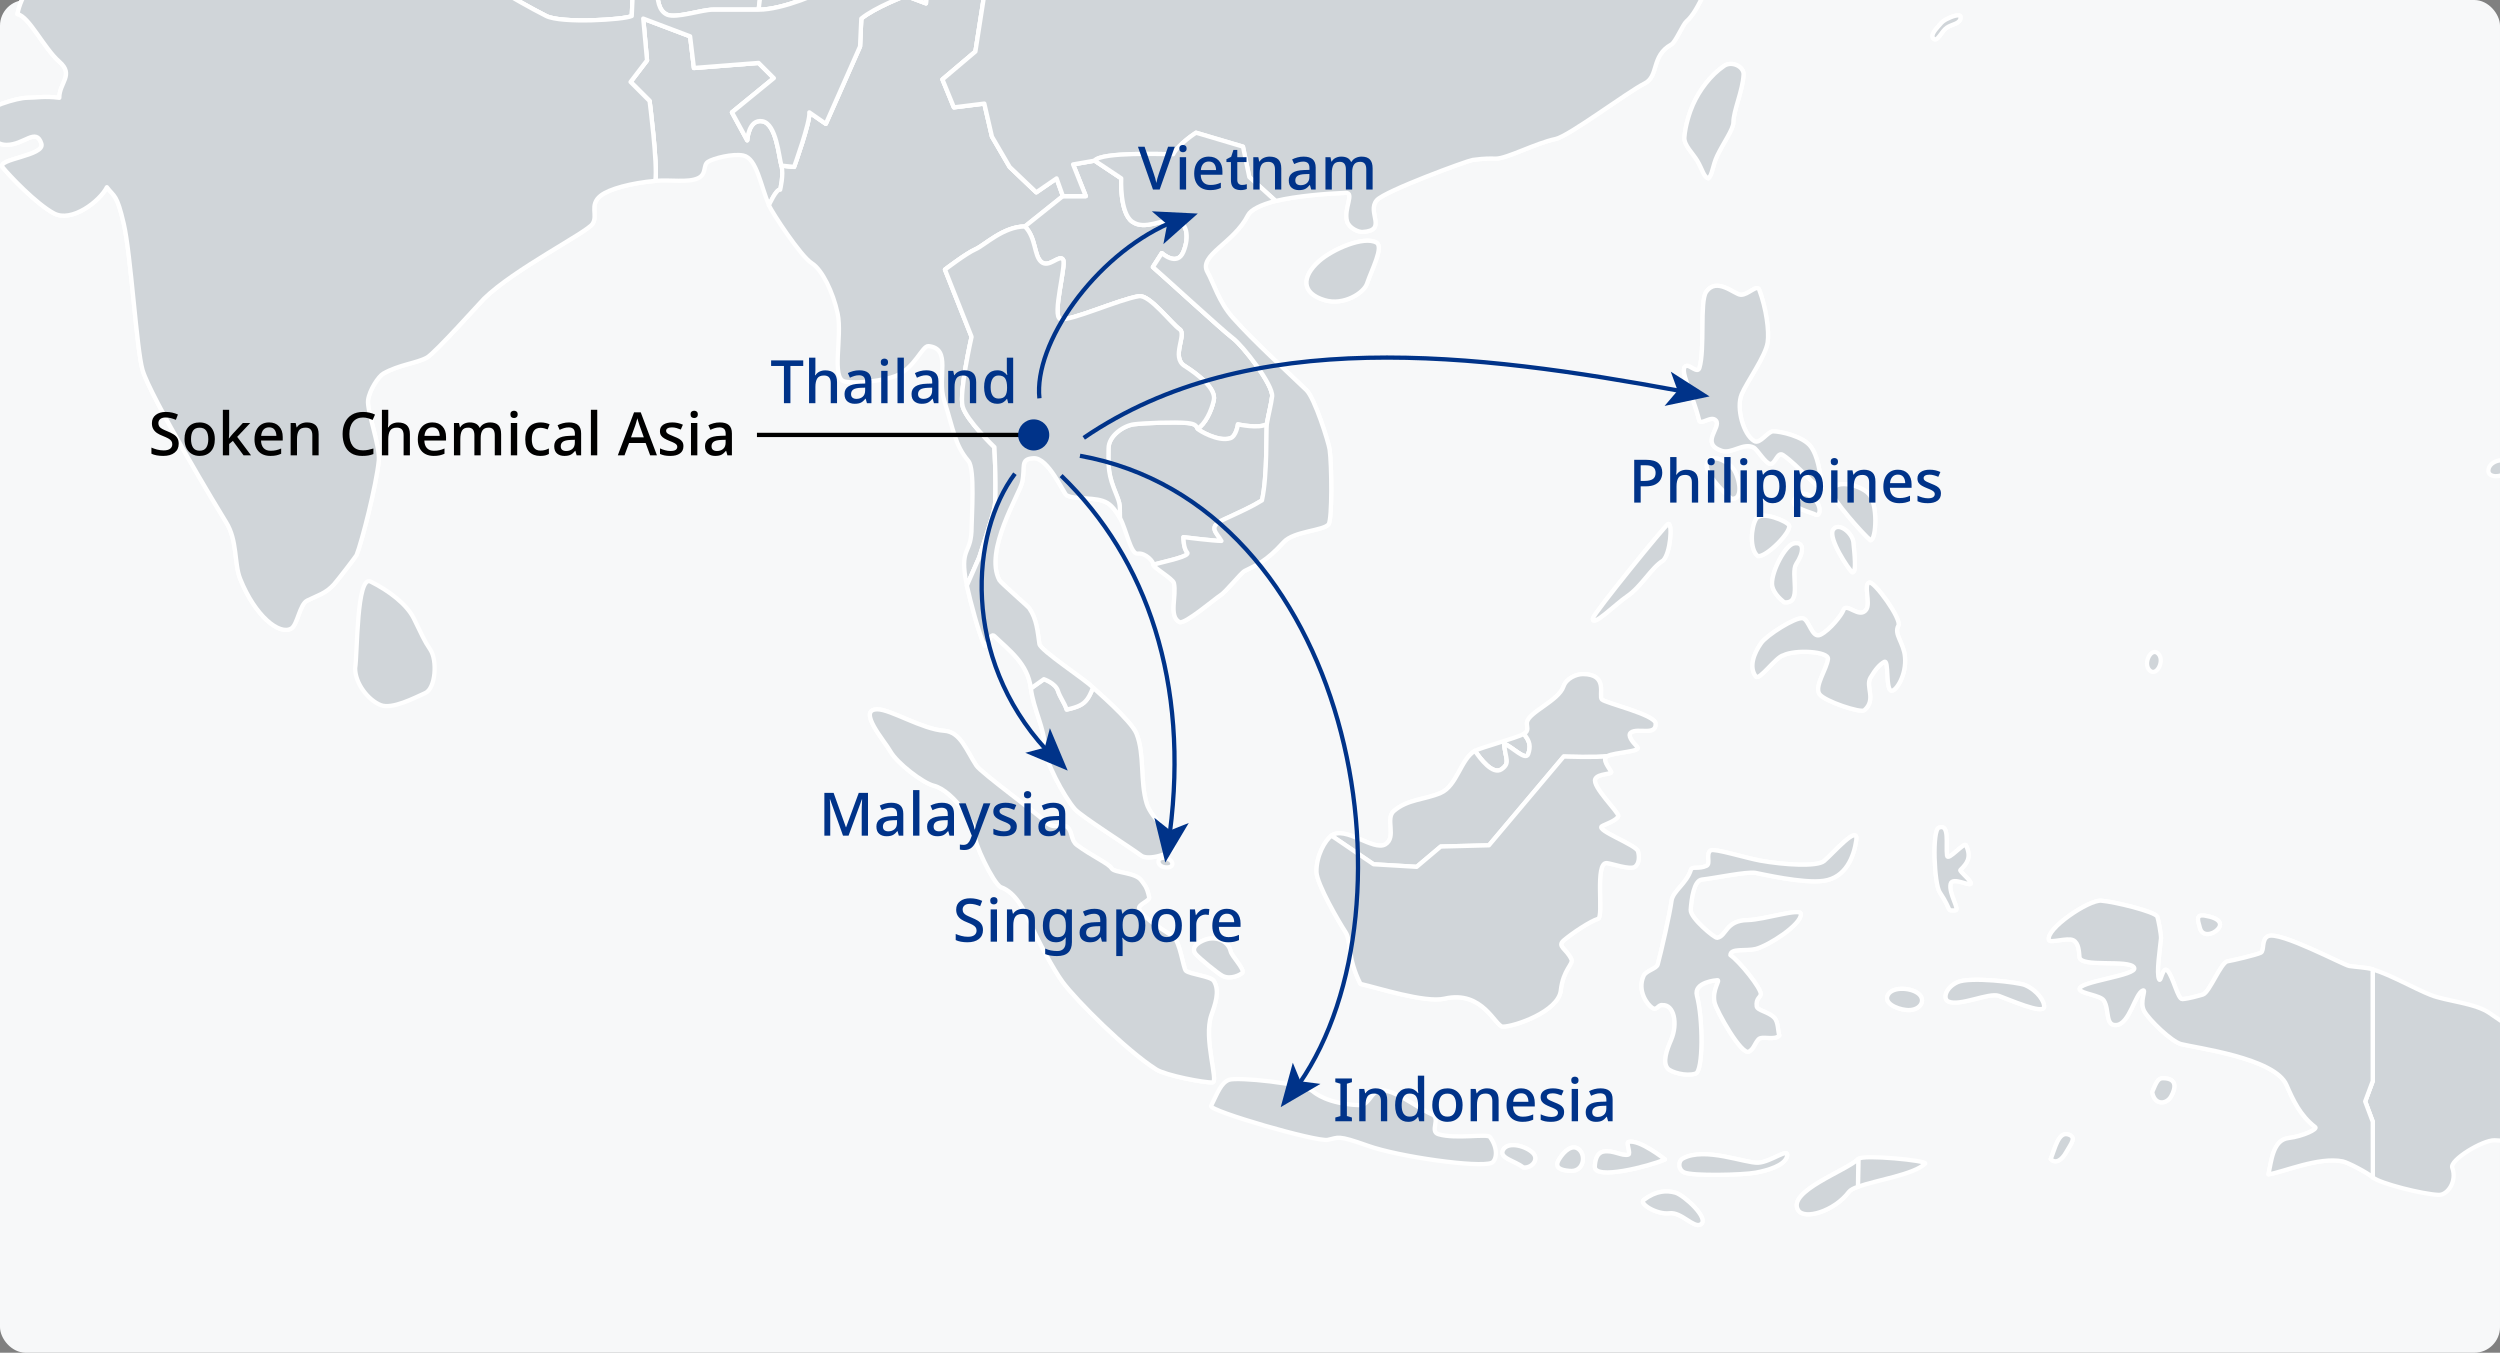 <?xml version="1.0" encoding="UTF-8"?>
<svg xmlns="http://www.w3.org/2000/svg" width="584" height="316" xmlns:xlink="http://www.w3.org/1999/xlink" version="1.1" viewBox="0 0 584 316">
  <rect x="0" y="0" width="584" height="316" fill="#808080" stroke="none"/>
  <defs>
    <clipPath id="clippath">
      <rect width="584" height="316" fill="none" stroke-width="0"/>
    </clipPath>
  </defs>
  <g id="_背景グレー" data-name="背景グレー">
    <rect width="584" height="316" rx="6" ry="6" fill="#f7f8f9" stroke-width="0"/>
  </g>
  <g id="_パーツ要素" data-name="パーツ要素">
    <g clip-path="url(#clippath)">
      <g>
        <path d="M355.973,171.444c-1.749.964-10.145,3.226-11.428,3.949,1.197,1.78,4.159,5.768,6.234,4.291,2.083-1.477.886-2.363.591-5.931,1.788.599,5.045,4.151,5.636,2.379.583-1.78.451-2.907-1.034-4.688" fill="#d0d5d9" stroke="#fff" stroke-linecap="round" stroke-linejoin="round"/>
        <path d="M148.029-6.474l-.443,10.223c-1.765.886-16.442,1.78-19.987,0-3.56-1.78-8.886-4.89-8.886-4.89,0,0-18.214-2.666-21.775-5.333-3.56-2.666-6.67-6.662-8.893-8.885,1.337-2.666,2.674-7.105,4.454-9.772,2.659,2.223,8.87,1.337,12.438,2.223,3.553.886,22.661,14.662,26.665,16.434,3.988,1.78,9.772.894,16.426,0" fill="#d0d5d9" stroke="#fff" stroke-linecap="round" stroke-linejoin="round"/>
        <path d="M177.211,2.268h-10.666c-2.667,0-8.59,2.076-10.658,1.182-2.083-.886-2.379-3.553-2.379-6.219,1.788-3.553,4.742-8.295,7.999-7.409,3.249.894,8.598,3.265,12.143,3.265l.606,3.553,3.537.886-.583,4.742Z" fill="#d0d5d9" stroke="#fff" stroke-linecap="round" stroke-linejoin="round"/>
        <path d="M218.054-8.103c-2.068-.886-4.113-2.666-5.893-3.257-.303-2.076-4.454-6.219-4.454-6.219l-4.719,3.257s-2.379-2.371-4.75-2.371-8.878,3.848-10.961,5.333c-2.076,1.485-10.37,4.447-13.628,4.447l.599,3.553,3.553.894-.599,4.734c5.636,0,14.514-3.856,17.483-5.628,2.962-1.78,8.893-5.628,11.855-5.628,2.946,0,7.401,1.78,10.059,3.553l1.454-2.666Z" fill="#d0d5d9" stroke="#fff" stroke-linecap="round" stroke-linejoin="round"/>
        <path d="M179.626,47.951c-1.959-4.664-2.853-10.961-5.978-11.622-2.418-.521-7.074.676-8.279,1.477-1.213.801-.225,2.915-2.356,3.848-2.394,1.057-6.359.28-9.943.599.591-3.856-1.329-18.665-1.329-18.665l-4.439-4.439,3.84-5.038-.886-9.764,10.961,4.144.878,7.393,15.105-1.182,3.56,3.553-9.772,7.992,3.56,6.53s.295-5.037,3.553-4.447c3.257.591,3.848,8.287,4.447,10.355.575,2.076-.303,5.644-.303,5.644-.886-.264-2.62,3.623-2.62,3.623" fill="#d0d5d9" stroke="#fff" stroke-linecap="round" stroke-linejoin="round"/>
        <path d="M225.874,136.788c-.171-.785-.296-1.446-.373-1.905-1.096-7.144,1.469-5.512,1.469-11.777,0-2.348.824-13.534-.739-15.4-3.187-3.817-3.389-6.973-5.698-14.265-1.671-5.255,1.842-12.05-3.638-12.594-1.438-.148-3.218,5.162-7.626,6.965-2.736,1.104-9.259,1.881-11.941,1.314-3.234-.676-.497-10.425-1.656-15.905-1.065-4.999-3.654-10.246-6.017-11.723-2.643-1.64-9.375-11.995-10.036-13.55,0,0,1.726-3.887,2.627-3.623,0,0,.886-3.56.296-5.636l2.954.303s3.856-10.674,3.56-12.749l3.856,2.674,7.999-18.067.288-6.514c3.257-2.666,10.37-5.333,10.37-5.333l4.742,1.78.288-6.227,1.462-2.666,2.099-3.84,9.764,10.658-2.068,13.332-7.696,6.507,2.659,6.522,7.105-.886,1.788,7.704,4.144,7.105,6.219,5.924,4.734-3.265,1.5,4.151-8.893,7.105c-5.045,0-9.492,4.447-11.56,5.341-2.068.878-7.105,4.727-7.105,4.727l6.219,15.703s-2.962,13.029-2.068,16.286c.886,3.257,7.401,9.484,7.401,9.484,0,0,.591,11.552,0,14.226-.591,2.659-3.553,11.544-3.553,11.544l-2.876,6.569Z" fill="#d0d5d9" stroke="#fff" stroke-linecap="round" stroke-linejoin="round"/>
        <path d="M295.94,99.05c-1.78,1.182-6.771.07-6.771.07,0,0-.373,2.791-1.78,3.249-2.845.917-7.486-1.905-7.634-2.208,1.772-1.189,3.195-4.011,3.786-6.678.583-2.659-3.553-5.924-6.818-7.999-3.257-2.068.591-7.401-1.174-8.582-1.788-1.182-6.981-8.093-9.484-7.712-4.68.739-16.092,5.924-18.362,5.341-2.076-.536,1.477-12.734.599-13.923-.902-1.189-3.265,2.076-5.045.591-1.78-1.477-1.19-5.628-3.848-8.287l8.893-7.113h5.325l-2.97-7.409,5.045-.878,6.211,4.143s-.389,8.046,2.581,10.122c2.954,2.076,6.895-.645,9.865-.35,2.954.295,3.553,3.848,2.076,7.401-1.485,3.56-5.045.303-5.045.303l-2.068,3.257c1.78,1.485,16.294,14.809,18.657,16.589,2.371,1.772,9.484,10.946,9.189,13.62-.194,1.695-.855,4.229-1.228,6.452" fill="#d0d5d9" stroke="#fff" stroke-linecap="round" stroke-linejoin="round"/>
        <path d="M311.03,195.207c3.203-2.387,9.826,3.693,12.57,2.045,2.744-1.648-.078-6.017,2.006-7.797,3.257-2.791,7.082-2.573,10.922-4.214,3.84-1.648,4.719-7.96,8.023-9.842,1.182,1.772,4.159,5.76,6.235,4.291,2.076-1.485.886-2.371.583-5.931,1.788.591,5.045,4.143,5.636,2.371.591-1.78.451-2.907-1.026-4.688,1.36-.762.575-1.772.731-2.713.358-2.34,7.416-5.053,8.52-8.349.637-1.905,3.016-2.907,4.509-2.907,6.079,0,3.607,5.084,4.447,5.924.824.847,12.446,3.545,12.563,5.605.171,2.985-4.221.948-5.753,2.099-.917.684.303,2.169,1.446,3.366,1.112,1.158-5.068,1.205-6.958,2.153-2.185.396-10.192.109-10.192.109l-17.476,20.733-11.249.288-5.628,4.742-10.075-.599-9.834-6.686Z" fill="#d0d5d9" stroke="#fff" stroke-linecap="round" stroke-linejoin="round"/>
        <path d="M240.823,160.812c.567,4.804,3.281,9.508,3.249,13.845-.023,2.907,4.408,11.35,7.035,14.358,1.469,1.679,12.772,8.808,15.485,10.845,1.648,1.236,7.237-.459,7.556-1.951.482-2.262-5.193-6.561-6.297-10.223-1.586-5.247-.435-11.443-2.371-16.294-1.252-3.11-9.873-10.448-10.184-10.782,0,0-.482,1.601-1.376,2.783-.886,1.182-2.068,1.78-4.742,2.371-.591-1.78-1.477-2.666-2.068-4.447-.599-1.772-3.257-2.659-3.257-2.659l-3.032,2.153Z" fill="#d0d5d9" stroke="#fff" stroke-linecap="round" stroke-linejoin="round"/>
        <path d="M261.623,120.998c-.855-1.531-1.811-2.822-2.954-3.514-2.612-1.563-7.323-.645-9.492-1.78-.707-.373-4.268-8.893-7.766-8.668-3.218.21-1.85,1.951-2.643,5.628-.583,2.69-8.963,16.006-5.31,22.878.326.614,6.623,6.04,6.981,6.553,1.78,2.589,1.943,5.527,2.363,8.341.202,1.493,10.876,8.419,12.5,10.176,0,0-.49,1.601-1.376,2.783-.886,1.182-2.076,1.78-4.75,2.363-.591-1.772-1.469-2.659-2.06-4.439-.599-1.772-3.265-2.659-3.265-2.659l-3.032,2.153c-.707-5.83-5.162-8.971-8.52-12.228-1.112-1.088-1.78,3.296-2.363,2.076-1.267-2.666-3.203-9.912-4.073-13.869l2.884-6.569s2.954-8.886,3.553-11.544c.599-2.674,0-14.234,0-14.234,0,0-6.507-6.227-7.409-9.476-.878-3.257,2.076-16.286,2.076-16.286l-6.219-15.703s5.045-3.848,7.105-4.734c2.083-.886,6.522-5.333,11.56-5.333,2.659,2.666,2.068,6.818,3.848,8.295,1.773,1.485,4.151-1.78,5.045-.591.871,1.189-2.682,13.379-.599,13.915,2.27.591,13.682-4.594,18.354-5.333,2.511-.389,7.704,6.522,9.484,7.712,1.78,1.182-2.083,6.514,1.182,8.582,3.257,2.076,7.409,5.333,6.81,7.999-.591,2.666-1.998,5.481-3.778,6.67-.319-.661-.42-1.135-2.433-1.345-2.954-.288-10.075,0-12.446.303-2.371.295-5.924,2.666-5.924,5.628s-.288,5.325,1.19,9.181c1.485,3.848,1.477,3.218,1.477,7.066" fill="#d0d5d9" stroke="#fff" stroke-linecap="round" stroke-linejoin="round"/>
        <path d="M255.702,37.512l6.219,4.144s-.389,8.054,2.573,10.129c2.962,2.076,6.911-.653,9.873-.358,2.954.303,3.553,3.848,2.076,7.409-1.477,3.553-5.038.295-5.038.295l-2.083,3.257c1.78,1.493,16.294,14.817,18.665,16.597,2.371,1.765,9.476,10.946,9.189,13.62-.187,1.687-.863,4.221-1.236,6.445-.218,1.29.186,11.847-1.143,17.841-2.363,1.477-5.03,2.666-8.878,4.447-3.856,1.772-1.78,2.954-.591,5.03-1.788,0-8.885-.886-8.885-.886,0,0,0,2.674.878,3.553.894.886-4.625,1.982-7.89,2.869-.078.661,4.571,3.265,4.804,4.299.692,3.008-1.306,7.766,1.314,9.119,1.166.606,8.512-5.644,9.476-6.219,1.329-.777,4.82-5.263,5.745-5.737,2.752-1.384,4.944-2.161,9.072-6.701,2.41-2.651,9.414-2.651,10.526-4.213.832-1.182.731-13.814.233-17.421-.225-1.648-3.483-12.034-5.434-13.907-4.485-4.315-12.034-11.124-17.18-16.885-3.226-3.607-4.587-8.303-5.924-10.658-2.239-3.972,6.188-6.748,9.476-13.332.599-1.189,3.016-2.472,6.452-3.304l-6.157-5.582-1.477-7.105-10.961-3.257s-4.151,2.659-5.333,5.03c-2.371,0-16.582-.591-18.362,1.485" fill="#d0d5d9" stroke="#fff" stroke-linecap="round" stroke-linejoin="round"/>
        <path d="M269.435,131.903c.078-.653-1.827-2.837-3.669-2.573-1.625.241-2.643-5.628-4.143-8.334,0-3.848.008-3.211-1.477-7.066-1.485-3.856-1.19-6.219-1.19-9.181s3.56-5.333,5.931-5.62c2.363-.311,9.484-.599,12.438-.311,2.013.21,2.115.684,2.433,1.345.156.311,4.781,3.133,7.642,2.216,1.399-.459,1.78-3.249,1.78-3.249,0,0,4.983,1.112,6.756-.07-.218,1.283.194,11.84-1.135,17.833-2.363,1.477-5.037,2.666-8.885,4.447-3.856,1.772-1.78,2.954-.591,5.03-1.788,0-8.886-.886-8.886-.886,0,0,0,2.674.886,3.56.886.878-4.641,1.975-7.89,2.861" fill="#d0d5d9" stroke="#fff" stroke-linecap="round" stroke-linejoin="round"/>
        <path d="M182.541,38.689c-.591-2.068-1.182-9.764-4.431-10.363-3.273-.591-3.56,4.447-3.56,4.447l-3.56-6.522,9.78-7.992-3.56-3.56-15.105,1.189-.894-7.401-10.953-4.144.886,9.772-3.848,5.03,4.439,4.447s1.928,14.809,1.337,18.665c-5.543.482-10.79,1.873-12.765,3.459-2.744,2.192-.536,4.579-1.905,6.6-1.361,2.021-18.292,10.565-25.32,17.445-.614.591-11.412,12.664-13.309,13.744-2.387,1.353-6.499,1.64-10.238,3.77-1.088.614-3.257,3.848-3.56,6.219-.303,2.394,2.838,10.775,2.503,14.117-.567,5.776-3.996,19.093-5.17,22.016-.124.334-4.47,5.97-5.317,6.911-1.959,2.153-3.91,2.589-6.227,3.755-1.78.886-2.254,5.628-3.716,6.522-2.744,1.64-8.427-2.83-11.941-11.599-1.438-3.623-.575-8.917-3.304-13.262-1.422-2.247-17.678-29.269-19.505-35.542-1.384-4.773-2.721-26.936-4.369-34.081-1.648-7.129-2.192-6.235-3.965-8.598-1.648,3.288-8.248,8.318-12.353,6.118-4.128-2.2-10.534-8.932-11.98-10.767-1.539-1.959,9.935-2.659,9.049-5.512-1.236-3.887-4.027.272-8.147.272-3.382,0-4.47-3.397-6.958-6.219,2.223-2.666,9.492-4.773,11.723-4.773s3.996-.451,7.556,0c0-3.56,3.553-5.333,0-8.442C10.295,11.302,6.742,3.745,4.068,3.302c.902-4.447,3.568-7.999,6.678-9.772,1.773,1.337,6.662,2.659,6.662,2.659,0,0,11.109-9.321,12.881-11.987,1.788-2.666,11.995-18.082,13.332-20.889,1.011-2.099,4.12-6.25,4.12-6.25l-10.79-4.851-.443-20.888c2.729-.544,7.556-1.158,11.117-2.666,2.239-.941,4.042-3.623,5.061-4.478,3.568,1.337,4.711,4.478,6.483,5.372,1.78.886,5.784,1.772,8.45.886.878,3.11,4.882,7.999,7.992,8.885,0,3.996,4.967,15.664,4.967,15.664l-5.41,4.773s.894,4.89,3.11,7.113c2.216,2.216,12.438,5.325,14.219,7.992-1.78,2.666-3.102,7.105-4.447,9.772,2.223,2.231,5.333,6.227,8.886,8.893,3.56,2.659,21.775,5.325,21.775,5.325,0,0,5.341,3.11,8.893,4.89,3.553,1.78,18.207.886,19.979,0l.459-10.215c1.928-.739,2.806-3.405,4.283-1.92,1.493,1.477-.591,5.325,1.197,5.621,0,2.666.295,5.333,2.363,6.219,2.076.894,8.007-1.182,10.658-1.182h10.666c5.628,0,14.514-3.848,17.476-5.628,2.962-1.772,8.886-5.628,11.848-5.628s7.401,1.78,10.067,3.553l-.295,6.227-4.734-1.78s-7.113,2.666-10.37,5.333l-.295,6.515-7.992,18.066-3.856-2.674c.295,2.076-3.56,12.741-3.56,12.741l-2.954-.303Z" fill="#d0d5d9" stroke="#fff" stroke-linecap="round" stroke-linejoin="round"/>
        <path d="M479.042-137.096c-2.083.295-3.856.443-5.636,1.633-6.507,4.144-10.075,11.257-16.877,14.809-1.78.886-9.181-2.076-10.969-1.189-5.621,2.97-9.422,8.069-14.149,11.63-4.649.42-15.781,3.351-18.525,7.362-1.267,1.873-6.242,5.403-7.595,4.408-.777-.56.941-6.367.692-10.075-.256-3.529,6.74-3.148,6.297-5.31-.28-1.36-2.698-1.376-4.035-2.083-1.92-1.011-5.939-.202-7.541,3.016-1.368,2.729-4.229,1.345-6.514,2.845-1.632,1.065-5.535,7.844-7.401,9.181-1.858,1.329-4.214.039-6.141.039-2.83,0-6.359,3.7-6.382,5.722-.023,2.69,8.116,5.224,11.482,5.597,3.086.342-1.127,4.867.855,5.465,1.088.327,4.128,2.13,6.655,1.454,1.695-.459,2.767-3.086,4.26-4.112,3.141-2.185,14.872-.194,17.173,1.601.886.684-.412,3.576-2.589,5.03-1.586,1.057-3.832-.412-5.473,0-5.201,1.29-18.23,11.762-18.23,15.991,0,2.861,6.926,3.273,7.447,4.859,1.928,5.916,9.733,18.339,11.288,21.425.637,1.252-5.667-.49-5.605.746.078,1.112,6.577,5.193,6.406,6.328-.171,1.166-11,4.361-11.622,5.247-.583.832,4.991,1.252,8.225.56,2.418-.521,4.835,2.052,4.431,2.519-.404.49-1.361,7.3-2.037,7.813-4.392,3.389-.948,6.001-1.718,6.958-1.034,1.275-2.13-1.508-3.358-.334-2.682,2.581-4.719,10.23-7.89,12.936-.863.723-2.542,4.866-3.56,5.418-4.773,2.659-2.845,7.385-6.211,9.08-3.933,1.967-17.756,12.353-20.787,12.975-4.649.98-11.404,4.602-13.954,4.602-1.345,0-2.27-.117-5.449.303-1.228.171-20.453,7.222-22.389,9.406-2.449,2.783,2.674,7.074-3.358,7.424-.871.047-3.125-.863-3.584-2.511-.816-2.977,1.842-6.701-.334-6.623-4.392.163-11.327.692-16.341,1.897l-6.157-5.582-1.477-7.105-10.969-3.257s-4.151,2.666-5.325,5.038c-2.371,0-16.582-.599-18.362,1.477l-5.038.886,2.962,7.408h-5.333l-1.477-4.151-4.742,3.265-6.219-5.924-4.143-7.105-1.78-7.712-7.105.894-2.674-6.522,7.696-6.514,2.083-13.324-9.78-10.666-2.099,3.848c-2.068-.886-4.128-2.666-5.893-3.257-.303-2.068-4.447-6.219-4.447-6.219l-4.742,3.257s-2.363-2.371-4.734-2.371-8.893,3.856-10.961,5.333c-2.076,1.485-10.363,4.447-13.628,4.447-3.553,0-8.893-2.371-12.143-3.265-3.265-.878-6.219,3.856-7.992,7.409-1.788-.288.296-4.144-1.189-5.621-1.485-1.485-2.363,1.182-4.291,1.92-6.678.886-12.446,1.78-16.442,0-3.996-1.772-23.096-15.548-26.657-16.442-3.56-.878-9.772,0-12.446-2.216-1.773-2.666-12.003-5.784-14.219-7.999-2.216-2.223-3.102-7.105-3.102-7.105l5.411-4.773s-4.975-11.669-4.975-15.672c-3.102-.878-7.113-5.768-7.984-8.885,2.208-.886,3.988,0,5.768-1.329,1.78-1.337,3.545-3.996,3.11-5.776-.443-1.772-6.577-4.237-10.223-5.333-5.745-1.718-12.322,3.117-13.596,6.18-.91-.909-3.281-2.923-4.649-3.436-2.596-.979-5.465-1.259-6.631-.964l-.886-4.447,4.439-1.772s3.56-7.113.886-8.442c-2.659-1.337-7.113-.894-8.886-3.117-1.244-1.555-2.192-3.98-1.928-6.211.101-.956,5.488-7.113,8.155-7.556,2.659-.443,6.662,0,10.215,0s3.996-2.666,7.556-3.553c3.553-.886,21.767-5.333,24.426-7.999,1.889-1.881.731-4.882.762-7.105.023-.925,5.908-4.447,5.014-9.336-.886-4.882-3.988-9.772-4.874-11.995,3.11-.886,13.775-.443,16.434-3.11,2.667-2.666,3.102-15.105,5.325-16.885,2.223-1.772,20.888-1.329,20.888-1.329l1.337-10.223,11.995-8.443,4.439-.443s4.003,7.556,6.219,9.336c2.231,1.772,9.337,1.772,9.337,1.772,0,0,5.333,8.885,7.991,11.109,2.472,6.569-4.439,13.775-.886,15.105,3.56,1.337,20.577,1.415,24.876,3.553,9.057,4.501,21.324,19.994,21.324,19.994,0,0,33.956-.739,36.444,1.337,4.89,4.081,25.755,8.442,25.755,8.442l16.45-7.548,14.218.435s18.214-9.772,20.438-11.544c-2.223-4.004,2.223-11.56,2.223-11.56l13.612.28s3.343-5.605,11.062-3.467c4.61,1.29,11.754-9.694,15.299-12.36,3.553-2.666,21.518,2.698,21.518-.77,0-3.11-10.402-16.115-13.503-15.672-3.125.443-9.834,10.837-17.779,5.333-3.366-2.324.443-8.886,1.78-11.109,1.329-2.223,1.306-6.857,3.973-9.08,2.394.63,17.756.801,21.347-5.582,3.405-6.048,7.463-12.291,9.531-16.092,1.765-3.218-4.641-6.126-3.304-7.898,1.329-1.78,3.996-6.227,7.541-7.556,3.553-1.329,18.23-1.329,22.225.451,3.988,1.772,17.32,7.992,19.544,11.544,2.223,3.553,5.341,23.998,8.007,25.327,2.659,1.329,12.71,1.205,16.519,3.374,10.059,5.737,6.569,14.848,10.129,15.734,4.882-.886,15.548.886,18.207-.451,2.674-1.329,7.999-7.105,8.901-3.996,0,4.89-1.329,12.446-3.117,16.442-1.765,3.996-9.546,13.993-10.883,14.887-2.076,1.477-4.074-2.892-6.732-1.415-5.628,3.257-6.515,10.814-5.924,16.737" fill="#d0d5d9" stroke="#fff" stroke-linecap="round" stroke-linejoin="round"/>
        <path d="M319.32,66.261c-.723,2.138-5.395,5.185-9.888,3.848-5.489-1.648-5.349-5.481-1.306-9.088,3.148-2.806,10.456-5.97,13.387-4.361,1.788.987-1.096,6.312-2.192,9.601" fill="#d0d5d9" stroke="#fff" stroke-linecap="round" stroke-linejoin="round"/>
        <path d="M82.961,156.098c.552-3.296.311-21.891,3.615-20.243,4.322,2.161,8.404,5.271,10.075,8.582,2.138,4.283,2.239,4.882,3.887,7.354,1.648,2.472,1.244,9.025-1.221,10.114-2.48,1.112-7.711,3.856-10.386,2.806-2.907-1.143-5.97-5.045-5.97-8.613" fill="#d0d5d9" stroke="#fff" stroke-linecap="round" stroke-linejoin="round"/>
        <path d="M388.488,130.942c-2.744,1.664-5.1,6.141-8.427,8.365-2.488,1.656-8.279,7.479-7.953,5.131.148-1.065,17.079-22,17.623-22.055.972-.117.513,6.857-1.244,8.559" fill="#d0d5d9" stroke="#fff" stroke-linecap="round" stroke-linejoin="round"/>
        <path d="M416.774,140.683c-1.042-.832-2.775-2.464-2.822-4.307-.062-3.047,3.11-8.987,5.061-9.406,2.565-.544,2.371,2.083.583,4.765-1.485,2.215,1.563,9.492-2.822,8.948" fill="#d0d5d9" stroke="#fff" stroke-linecap="round" stroke-linejoin="round"/>
        <path d="M416.608,153.068c-1.734.358-5.652,6.001-6.437,4.968-1.609-2.099-.583-5.263,1.259-7.828,1.291-1.819,7.929-6.064,9.671-5.768,1.524.249,2.138,4.827,4.12,3.871,2.309-1.119,5.076-4.781,5.372-5.706.669-2.083,3.739,2.083,5.356-.171,1.112-1.547-.715-5.963.731-6.343,1.182-.295,7.611,8.575,6.779,10.059-1.119,2.029,1.228,3.91,1.539,7.292.389,4.237-2.037,7.922-3.086,7.922-1.539,0-.552-7.424-1.757-6.748-1.034.591-2.045,1.695-3.234,3.724-1.197,2.076,1.462,5.1-1.422,7.58-.832.692-9.298-2.099-10.464-3.778-1.252-1.811,1.71-5.815,1.99-8.209.194-1.796-7.657-2.239-10.417-.863" fill="#d0d5d9" stroke="#fff" stroke-linecap="round" stroke-linejoin="round"/>
        <path d="M404.468,116.488c-1.982-1.586-6.779-6.468-5.597-8.458,1.197-1.982,4.12-.49,5.698,1.096,1.586,1.586,3.048,7.758-.101,7.362" fill="#d0d5d9" stroke="#fff" stroke-linecap="round" stroke-linejoin="round"/>
        <path d="M417.936,122.781c.451,1.57-5.317,7.377-7.3,7.129-1.975-1.586-1.601-6.732-.396-8.715,1.19-1.975,7.424.637,7.696,1.586" fill="#d0d5d9" stroke="#fff" stroke-linecap="round" stroke-linejoin="round"/>
        <path d="M424.215,120.265c-.801-.567-6.242-1.609-5.045-3.576,1.182-1.982,3.156-1.586,4.734,0,1.586,1.578,1.376,3.84.311,3.576" fill="#d0d5d9" stroke="#fff" stroke-linecap="round" stroke-linejoin="round"/>
        <path d="M432.702,133.68c-.793-.567-5.675-7.906-4.501-9.881,1.189-1.975,4.54.676,4.742,2.892.218,2.379.816,7.253-.241,6.989" fill="#d0d5d9" stroke="#fff" stroke-linecap="round" stroke-linejoin="round"/>
        <path d="M436.954,126.206c-1.695-1.345-9.072-9.725-8.994-11.194.155-3.203,6.344-1.889,8.528.311,2.208,2.2,1.85,10.744.467,10.883" fill="#d0d5d9" stroke="#fff" stroke-linecap="round" stroke-linejoin="round"/>
        <path d="M425.558,113.831c-1.291.327-5.286-4.975-9.049-7.548-1.322-.902-1.804,2.185-2.978,2.076-1.158-.101-2.993-3.389-3.902-3.84-2.394-1.197-5.069,1.578-7.455.777-5.123-1.749,0-5.457-1.314-7.051-1.104-1.337-3.599,1.259-3.942-.101-1.648-6.592-4.843-11.995-3.016-12.656.863-.303,2.667,1.905,3.094.443,1.306-4.385.054-15.447,1.539-17.686,2.441-3.646,6.654.56,8.1.63,1.702.086,3.809-2.55,4.322-1.174,1.648,4.4,2.34,9.671,1.959,12.275-.443,3.187-4.96,9.406-6.079,12.143-1.314,3.164.381,9.43,2.977,10.938,1.329.785,3.11-2.286,4.416-2.286,1.609,0,7.012,1.127,8.808,3.615.785,1.096,1.975,3.405,2.519,9.445" fill="#d0d5d9" stroke="#fff" stroke-linecap="round" stroke-linejoin="round"/>
        <path d="M401.121,36.411c-1.065,2.247-1.127,4.54-2.06,5.247-1.096-.365-1.345-2.045-2.573-4.12-1.003-1.695-3.148-3.638-3.008-5.457.179-2.659,1.251-5.994,1.975-7.58,1.492-3.358,4.097-6.926,7.315-9.111,1.765-1.205,4.625.163,4.524,2.029-.194,3.832-2.379,8.435-2.379,11.187,0,1.578-2.34,4.773-3.793,7.805" fill="#d0d5d9" stroke="#fff" stroke-linecap="round" stroke-linejoin="round"/>
        <path d="M272.411,202.631c2.107.109,1.866-1.866-.303-2.223-2.021-.319-2.052,2.083.303,2.223" fill="#d0d5d9" stroke="#fff" stroke-linecap="round" stroke-linejoin="round"/>
        <path d="M502.143,156.588c1.617,1.609,3.638-2.293,2.013-3.902-1.617-1.625-3.638,2.286-2.013,3.902" fill="#d0d5d9" stroke="#fff" stroke-linecap="round" stroke-linejoin="round"/>
        <path d="M586.183,109.174c.567-2.472-4.307-2.083-4.859.397-.568,2.48,4.299,2.076,4.859-.397" fill="#d0d5d9" stroke="#fff" stroke-linecap="round" stroke-linejoin="round"/>
        <path d="M554.29,275.037c1.625,1.43,11.762,3.965,15.4,4.089,2.029.078,4.338-3.125,3.156-6.343-.676-1.772,7.129-6.507,9.896-6.413,6.25.218,9.049,2.425,12.151,4.105,3.086,1.664,11.933,14.172,13.993,15.128,2.06.964,8.66.295,12.322,1.609,1.695.591,5.97,2.954,6.281,2.985,2.006.241,4.68-1.438,4.509-2.558-.078-.567-5.9-2.153-6.592-4.921-.124-.513-3.483-1.967-5.053-2.729-1.228-.599,1.516-2.324.389-3.016-1.889-1.166-3.249.599-4.19-.21-2.534-2.169-13.013-13.573-12.726-15.859.218-1.625,5.543.257,5.62-1.687.039-1.057.435-3.623-.894-4.439-1.835-1.135-13.433-4.112-15.112-5.069-1.003-.575-.77-2.48,0-4.042.661-1.337-6.025-4.866-11.816-8.963-3.382-2.41-10.145-2.806-13.83-4.283-3.856-1.531-9.166-4.625-13.55-5.986l.023,26.113-1.765,4.75,1.765,4.734.023,13.006Z" fill="#d0d5d9" stroke="#fff" stroke-linecap="round" stroke-linejoin="round"/>
        <path d="M454.581,4.549c-.933.505-1.236.995-1.843,1.671-.847.956-1.749,2.115-1.088,2.775.948.941,1.78-1.648,3.179-2.581,1.259-.832,3.11-.816,3.172-2.371.047-.948-2.068-.225-3.42.505" fill="#d0d5d9" stroke="#fff" stroke-linecap="round" stroke-linejoin="round"/>
        <path d="M268.441,209.604c.179.863-2.597,1.633-2.371,2.666.435,1.99,7.626,6.235,7.999,6.507,1.609,1.244,2.34,7.494,2.954,8.007,1.034.847,5.823,1.267,6.522,2.363,1.547,2.48.148,5.823-.591,8.007-1.866,5.45,1.726,15.579.303,15.695-1.772.132-10.961-1.625-13.161-3.032-6.996-4.439-18.735-16.193-21.868-20.445-2.122-2.884-5.558-9.259-8.225-15.027-.536-1.174-2.666-5.924-6.219-7.113-1.78-.886-6.515-10.953-5.924-11.847.886-1.477-5.014-10.728-9.787-11.863-2.363-.575-8.52-5.185-10.137-8.108-1.197-2.169-7.828-9.71-2.985-9.71,3.078,0,10.456,4.664,15.633,5.014,3.793.264,5.146,4.587,7.502,8.139,1.112,1.671,14.56,11.497,15.827,12.873,2.239,2.425,4.144.428,5.426,1.508,1.213,1.05.738,3.055,2.223,4.167,3.584,2.651,7.393,4.283,8.1,5.449.645,1.096,5.698.902,6.997,2.892.583.886,1.213,1.213,1.78,3.856" fill="#d0d5d9" stroke="#fff" stroke-linecap="round" stroke-linejoin="round"/>
        <path d="M375.483,176.622c-1.431.715.428,2.752.886,3.693.303.614-3.016.311-3.7,1.617-.933,1.741,5.629,7.945,5.356,8.714-.365,1.05-3.179,1.928-3.84,2.363-1.438.964,7.984,4.338,8.442,5.846.303.98.412,2.884-.746,3.638-1.143.746-5.473-.793-6.515-.886-2.946-.288-.645,12.594-2.068,13.029-1.734.513-5.924,3.257-8.007,5.037-1.656,1.423.653,1.936,1.788,4.439.497,1.135-1.928,2.317-2.48,7.261-.56,4.944-10.86,8.442-13.526,8.442-1.796,0-4.641-8.613-13.635-6.538-4.579,1.049-15.812-2.604-19.629-3.444-3.156-6.219-2.138-10.09-3.467-12.081-1.353-2.045-6.74-11.202-6.802-14.071-.078-3.794,2.013-7.37,3.491-8.474l9.834,6.686,10.075.599,5.62-4.742,11.257-.288,17.476-20.741s8.007.295,10.192-.101" fill="#d0d5d9" stroke="#fff" stroke-linecap="round" stroke-linejoin="round"/>
        <path d="M388.306,234.789c-.964-.163-1.244,1.345-2.301.669-1.174-.754-3.615-3.988-2.052-7.486.56-1.236,3.024-1.664,3.288-2.651.809-2.939,2.884-12.104,3.226-14.833.295-2.363,3.522-4.027,4.548-7.354.257-.801,1.772-.023,3.63-.871,1.042-.466-.256-2.876,1.011-3.623.824-.49,8.326,1.827,11.513,2.402,5.605,1.011,13.309,1.477,14.934.101,2.153-1.819,8.054-8.722,7.517-4.874-.552,3.84-2.441,8.753-7.603,9.484-4.859.692-14.646-1.633-15.975-1.858-2.068-.342-9.523,1.252-12.462,1.563-1.92.202-2.472,4.594-2.643,7.098-.132,1.881,5.605,6.639,6.196,6.53,2.231-.42,1.92-4.05,7.105-4.144,3.965-.086,12.392-2.931,12.446-1.423.07,2.534-7.603,7.385-10.495,8.139-2.363.606-5.97-.264-5.978,1.462,2.262,1.586,7.191,7.774,7.098,9.095-.078.84-1.174.941-.956,2.853.109,1.003,2.736,1.252,4.104,2.674,1.018,1.05.816,3.273,1.197,4.144-1.104,1.275-4.104-.023-4.898.91-.972,1.119-1.026,2.169-2.192,2.845-1.702,1.003-7.564-9.406-8.03-11.451-.669-3.055,1.547-5.411.567-5.216,0,0-5.574.381-4.711,3.615,1.454,5.411,1.485,17.592-.288,18.191-2.223.739-5.76-.319-6.515-1.182-1.251-1.469-.241-4.283.793-6.678,1.648-3.848.661-8.349-2.076-8.132" fill="#d0d5d9" stroke="#fff" stroke-linecap="round" stroke-linejoin="round"/>
        <path d="M452.926,193.339c2.565-.987,1.562,3.903,1.897,6.561.179,1.399,4.05-3.288,4.431-2.441,1.345,2.892.233,4.221-1.322,5.776-.272.264,2.449,2.371,2.449,3.11,0,.886-4.338-1.664-4.727.14-.497,2.301,2.293,6.18,1.073,6.18-2.192,0-.552.342-3.599-4.237-1.298-1.928-1.827-14.483-.202-15.089" fill="#d0d5d9" stroke="#fff" stroke-linecap="round" stroke-linejoin="round"/>
        <path d="M445.182,235.913c-2.13-.233-5.302-1.609-4.105-3.584,1.182-1.975,5.714-1.578,7.292,0,1.571,1.586-.023,3.98-3.187,3.584" fill="#d0d5d9" stroke="#fff" stroke-linecap="round" stroke-linejoin="round"/>
        <path d="M290.214,227.228c-.373.451-2.705,1.679-4.594.746-1.158-.583-5.364-4.074-6.235-5.045-1.57-1.796,1.228-3.187,2.674-3.56,2.379-.591,4.898.567,5.426,2.9.256,1.096,3.319,4.206,2.729,4.96" fill="#d0d5d9" stroke="#fff" stroke-linecap="round" stroke-linejoin="round"/>
        <path d="M513.918,216.785c-.226-1.119-1.353-3.281,1.088-2.892,3.716.599,4.159,2.013,3.063,3.187-1.197,1.29-3.615,1.772-4.151-.295" fill="#d0d5d9" stroke="#fff" stroke-linecap="round" stroke-linejoin="round"/>
        <path d="M554.29,275.037c-1.236-1.088-5.815-3.483-7.012-3.731-5.659-1.166-14.032,2.573-17.367,3.016.661-2.884.972-7.984,4.633-8.458,3.607-.451,6.88-2.122,6.305-2.565-3.568-2.729-5.216-6.406-6.725-9.857-2.736-6.336-21.331-8.668-24.659-9.554-2.239-.599-7.471-5.691-8.567-7.681-1.213-2.231.622-5.201-.334-4.835-1.811.684-3.086,7.852-6.196,8.077-2.667.187-1.524-3.584-2.915-5.737-.785-1.228-5.178-1.57-5.613-2.55-.832-1.85,13.814-3.265,12.687-5.146-1.182-1.998-12.524.086-12.757-2.441-.124-1.267-.14-3.288-1.477-3.949-1.337-.661-5.418.746-5.652-.031-.855-2.558,9.267-9.422,12.205-9.189,3.032.233,12.539,2.55,13.076,3.708.241.529.956,4.346.878,5.123-.225,2.402-1.143,8.155-.435,9.546.435.886.84-3.319,1.99-1.998,1.306,1.492,2.394,6.693,3.436,6.616,1.485-.101,3.685-.746,4.797-1.065,1.539-.443,4.221-7.556,5.776-7.774,1.065-.155,6.748-1.493,7.774-2.006.878-.451.078-3.141,1.695-3.864,2.744-1.236,17.616,6.755,18.953,6.973,1.026.179,4.206.365,5.457.77l.023,26.113-1.765,4.75,1.765,4.734.023,13.006Z" fill="#d0d5d9" stroke="#fff" stroke-linecap="round" stroke-linejoin="round"/>
        <path d="M466.917,232.622c-2.317-.832-9.111,2.527-11.785,1.322-1.267-.568-.739-3.172,2.138-4.501,2.877-1.329,14.32.039,15.766.676,3.024,1.306,4.649,3.988,4.454,5.154-.264,1.734-8.256-1.827-10.572-2.651" fill="#d0d5d9" stroke="#fff" stroke-linecap="round" stroke-linejoin="round"/>
        <path d="M479.042-137.096c-2.083.295-3.856.443-5.636,1.633-6.507,4.144-10.075,11.257-16.877,14.809-1.78.886-9.181-2.076-10.969-1.189-5.621,2.97-9.422,8.069-14.149,11.63-4.649.42-15.781,3.351-18.525,7.362-1.267,1.873-6.242,5.403-7.595,4.408-.777-.56.941-6.367.692-10.083-.256-3.522,6.74-3.141,6.297-5.302-.28-1.36-2.698-1.376-4.035-2.083-1.92-1.011-5.939-.202-7.541,3.016-1.368,2.729-4.229,1.345-6.514,2.845-1.632,1.065-5.535,7.844-7.401,9.181-1.858,1.329-4.214.039-6.141.039-2.83,0-6.359,3.7-6.382,5.722-.023,2.69,8.116,5.224,11.482,5.597,3.086.342-1.127,4.867.855,5.465,1.088.327,4.128,2.13,6.655,1.454,1.695-.459,2.767-3.086,4.26-4.112,3.141-2.185,14.872-.194,17.173,1.601.886.684-.412,3.576-2.589,5.03-1.586,1.057-3.832-.412-5.473,0-5.201,1.29-18.23,11.762-18.23,15.991,0,2.861,6.926,3.273,7.447,4.859,1.928,5.916,9.733,18.339,11.288,21.425.637,1.252-5.667-.49-5.605.746.078,1.112,6.577,5.193,6.406,6.328-.171,1.166-11,4.361-11.622,5.247-.583.832,4.991,1.252,8.225.56,2.418-.521,4.835,2.052,4.431,2.519-.404.49-1.361,7.3-2.037,7.813-4.392,3.389-.948,6.001-1.718,6.958-1.034,1.275-2.13-1.508-3.358-.334-2.682,2.581-4.719,10.23-7.89,12.936-.863.723-2.542,4.866-3.56,5.418-4.773,2.659-2.845,7.385-6.211,9.088-3.933,1.959-17.756,12.353-20.787,12.975-4.649.972-11.404,4.594-13.954,4.594-1.345,0-2.27-.117-5.449.311-1.228.171-20.453,7.214-22.389,9.399-2.449,2.783,2.674,7.074-3.358,7.424-.871.047-3.125-.863-3.584-2.503-.816-2.985,1.842-6.701-.334-6.631-4.392.163-11.327.692-16.341,1.897l-6.157-5.582-1.477-7.105-10.969-3.257s-4.151,2.666-5.325,5.038c-2.371,0-16.582-.591-18.362,1.485l-5.038.878,2.962,7.416h-5.333l-1.477-4.151-4.742,3.257-6.219-5.924-4.143-7.105-1.78-7.704-7.105.886-2.674-6.522,7.696-6.514,2.083-13.324-9.78-10.666-2.099,3.848c-2.068-.886-4.128-2.666-5.893-3.257-.303-2.068-4.447-6.219-4.447-6.219l-4.742,3.257s-2.363-2.371-4.734-2.371-8.893,3.856-10.961,5.333c-2.076,1.485-10.363,4.447-13.628,4.447-3.553,0-8.893-2.371-12.143-3.265-3.265-.878-6.219,3.856-7.992,7.409-1.788-.288.296-4.144-1.189-5.621-1.485-1.485-2.363,1.182-4.291,1.92-6.678.886-12.446,1.78-16.442,0-3.996-1.772-23.096-15.548-26.657-16.442-3.56-.878-9.772,0-12.446-2.216-1.773-2.666-12.003-5.784-14.219-7.999-2.216-2.223-3.102-7.105-3.102-7.105l5.411-4.773s-4.975-11.669-4.975-15.672c-3.102-.878-7.113-5.768-7.984-8.885,2.208-.886,3.988,0,5.768-1.329,1.78-1.337,3.545-3.996,3.11-5.776-.443-1.772-6.577-4.245-10.223-5.333-5.745-1.718-12.322,3.117-13.596,6.18-.91-.909-3.281-2.923-4.649-3.436-2.596-.979-5.465-1.259-6.631-.964l-.886-4.447,4.439-1.772s3.56-7.113.886-8.442c-2.659-1.337-7.113-.894-8.886-3.117-1.244-1.555-2.192-3.98-1.928-6.211.101-.956,5.488-7.113,8.155-7.556,2.659-.443,6.662,0,10.215,0s3.996-2.666,7.556-3.553c3.553-.886,21.767-5.333,24.426-7.999,1.889-1.881.731-4.882.762-7.113.023-.917,5.908-4.439,5.014-9.329-.886-4.882-3.988-9.772-4.874-11.995,3.11-.886,13.775-.443,16.434-3.11,2.667-2.666,3.102-15.105,5.325-16.885,2.223-1.772,20.888-1.329,20.888-1.329l1.337-10.223,11.995-8.443,4.439-.443s4.003,7.556,6.219,9.336c2.231,1.772,9.337,1.772,9.337,1.772,0,0,5.333,8.885,7.991,11.109,2.472,6.569-4.439,13.775-.886,15.105,3.56,1.337,20.577,1.415,24.876,3.553,9.057,4.501,21.324,19.994,21.324,19.994,0,0,33.956-.739,36.444,1.337,4.89,4.081,25.755,8.442,25.755,8.442l16.45-7.556,14.218.443s18.214-9.78,20.438-11.544c-2.223-4.004,2.223-11.56,2.223-11.56l13.612.28s3.343-5.605,11.062-3.467c4.61,1.29,11.754-9.694,15.299-12.36,3.553-2.666,21.518,2.698,21.518-.77,0-3.11-10.402-16.115-13.503-15.672-3.125.443-9.834,10.837-17.779,5.333-3.366-2.324.443-8.886,1.78-11.109,1.329-2.223,1.306-6.857,3.973-9.08,2.394.63,17.756.801,21.347-5.582,3.405-6.048,7.463-12.291,9.531-16.092,1.765-3.218-4.641-6.126-3.304-7.898,1.329-1.78,3.996-6.227,7.541-7.556,3.553-1.329,18.23-1.329,22.225.451,3.988,1.772,17.32,7.992,19.544,11.544,2.223,3.553,5.341,23.998,8.007,25.327,2.659,1.329,12.71,1.205,16.519,3.374,10.059,5.737,6.569,14.848,10.129,15.734,4.882-.886,15.548.886,18.207-.451,2.674-1.329,7.999-7.105,8.901-3.996,0,4.89-1.329,12.446-3.117,16.442-1.765,3.996-9.546,13.993-10.883,14.887-2.076,1.477-4.074-2.892-6.732-1.415-5.628,3.257-6.515,10.814-5.924,16.737" fill="#d0d5d9" stroke="#fff" stroke-linecap="round" stroke-linejoin="round"/>
        <path d="M320.864,201.892l10.075.599,5.628-4.742,11.249-.288,17.476-20.741s8.007.295,10.192-.101c1.889-.948,8.069-.995,6.958-2.153-1.143-1.197-2.363-2.69-1.446-3.366,1.531-1.15,5.924.886,5.753-2.099-.117-2.06-11.739-4.758-12.563-5.605-.84-.84,1.632-5.924-4.447-5.924-1.492,0-3.871,1.003-4.509,2.907-1.104,3.296-8.162,6.009-8.52,8.349-.155.941.63,1.951-.731,2.713,1.477,1.78,1.617,2.907,1.026,4.688-.591,1.772-3.848-1.78-5.636-2.371.303,3.56,1.492,4.447-.583,5.931-2.076,1.469-5.053-2.519-6.235-4.291-3.304,1.881-4.182,8.194-8.023,9.842-3.84,1.64-7.665,1.423-10.922,4.214-2.083,1.78.738,6.149-2.006,7.797-2.744,1.648-9.367-4.431-12.57-2.045l9.834,6.686Z" fill="#d0d5d9" stroke="#fff" stroke-linecap="round" stroke-linejoin="round"/>
        <path d="M240.823,160.812c.567,4.804,3.281,9.508,3.249,13.845-.023,2.907,4.408,11.35,7.035,14.358,1.469,1.679,12.772,8.808,15.485,10.845,1.648,1.236,7.237-.459,7.556-1.951.482-2.262-5.193-6.561-6.297-10.223-1.586-5.247-.435-11.443-2.371-16.294-1.252-3.11-9.873-10.448-10.184-10.782,0,0-.482,1.601-1.376,2.783-.886,1.182-2.068,1.78-4.742,2.371-.591-1.78-1.477-2.666-2.068-4.447-.599-1.772-3.257-2.659-3.257-2.659l-3.032,2.153Z" fill="#d0d5d9" stroke="#fff" stroke-linecap="round" stroke-linejoin="round"/>
        <path d="M261.623,120.993c0-3.848.008-3.218-1.477-7.066-1.477-3.856-1.19-6.219-1.19-9.181s3.553-5.333,5.924-5.628c2.371-.303,9.492-.591,12.446-.303,2.013.21,2.115.684,2.433,1.345,1.78-1.189,3.187-4.004,3.778-6.67.599-2.666-3.552-5.924-6.81-7.999-3.265-2.068.599-7.401-1.182-8.582-1.78-1.189-6.973-8.1-9.484-7.712-4.672.739-16.084,5.924-18.354,5.333-2.083-.536,1.469-12.726.599-13.915-.894-1.189-3.273,2.076-5.045.591-1.78-1.477-1.189-5.628-3.848-8.295-5.037,0-9.476,4.447-11.56,5.333-2.06.886-7.105,4.734-7.105,4.734l6.219,15.703s-2.954,13.029-2.076,16.286c.902,3.249,7.409,9.476,7.409,9.476,0,0,.599,11.56,0,14.234-.599,2.659-3.553,11.544-3.553,11.544l-2.884,6.569c.871,3.957,2.806,11.202,4.073,13.869.583,1.22,1.252-3.164,2.363-2.076,3.358,3.257,7.813,6.398,8.52,12.228l3.032-2.153s2.666.886,3.265,2.659c.591,1.78,1.469,2.666,2.06,4.439,2.674-.583,3.864-1.182,4.75-2.363.886-1.182,1.376-2.783,1.376-2.783-1.625-1.757-12.298-8.683-12.5-10.176-.42-2.814-.583-5.753-2.363-8.341-.358-.513-6.655-5.939-6.981-6.553-3.654-6.872,4.727-20.189,5.31-22.878.793-3.677-.575-5.418,2.643-5.628,3.498-.225,7.059,8.295,7.766,8.668,2.169,1.135,6.88.218,9.492,1.78,1.143.692,2.099,1.982,2.954,3.514" fill="#d0d5d9" stroke="#fff" stroke-linecap="round" stroke-linejoin="round"/>
        <path d="M255.702,37.511l6.219,4.144s-.389,8.046,2.573,10.129c2.962,2.076,6.911-.653,9.873-.358,2.954.303,3.553,3.848,2.076,7.409-1.477,3.553-5.038.295-5.038.295l-2.083,3.257c1.78,1.493,16.294,14.817,18.665,16.597,2.371,1.765,9.476,10.946,9.189,13.62-.187,1.687-.863,4.221-1.236,6.445-.218,1.29.186,11.847-1.143,17.841-2.363,1.477-5.03,2.666-8.878,4.447-3.856,1.772-1.78,2.954-.591,5.03-1.788,0-8.885-.886-8.885-.886,0,0,0,2.674.878,3.553.894.886-4.625,1.982-7.89,2.869-.078.661,4.571,3.265,4.804,4.299.692,3.016-1.306,7.766,1.314,9.119,1.166.606,8.512-5.644,9.476-6.219,1.329-.777,4.82-5.263,5.745-5.737,2.752-1.384,4.944-2.161,9.072-6.701,2.41-2.651,9.414-2.651,10.526-4.213.832-1.182.731-13.814.233-17.421-.225-1.648-3.483-12.034-5.434-13.907-4.485-4.315-12.034-11.124-17.18-16.885-3.226-3.607-4.587-8.303-5.924-10.658-2.239-3.972,6.188-6.748,9.476-13.332.599-1.189,3.016-2.472,6.452-3.304l-6.157-5.582-1.477-7.105-10.961-3.257s-4.151,2.659-5.333,5.03c-2.371,0-16.582-.591-18.362,1.485" fill="#d0d5d9" stroke="#fff" stroke-linecap="round" stroke-linejoin="round"/>
        <path d="M185.495,38.988s3.856-10.666,3.56-12.741l3.856,2.674,7.992-18.074.295-6.507c3.257-2.674,10.37-5.341,10.37-5.341l4.734,1.78.295-6.219c-2.666-1.78-7.105-3.56-10.067-3.56s-8.886,3.856-11.848,5.628c-2.962,1.78-11.847,5.636-17.476,5.636h-10.666c-2.651,0-8.582,2.076-10.658,1.182-2.068-.894-2.363-3.56-2.363-6.227-1.788-.288.295-4.143-1.197-5.613-1.477-1.485-2.355,1.174-4.283,1.912l-.459,10.223c-1.772.886-16.426,1.78-19.979,0-3.553-1.78-8.893-4.89-8.893-4.89,0,0-18.214-2.666-21.775-5.333-3.553-2.666-6.662-6.654-8.886-8.885,1.345-2.666,2.667-7.105,4.447-9.772-1.78-2.666-12.003-5.776-14.219-7.999-2.216-2.215-3.11-7.105-3.11-7.105l5.41-4.773s-4.967-11.669-4.967-15.672c-3.11-.878-7.113-5.768-7.992-8.878-2.666.886-6.67,0-8.45-.886-1.772-.894-2.915-4.035-6.483-5.372-1.018.855-2.822,3.537-5.061,4.478-3.56,1.508-8.388,2.122-11.117,2.666l.443,20.881,10.79,4.859s-3.11,4.151-4.12,6.25c-1.337,2.806-11.544,18.222-13.332,20.889-1.772,2.666-12.881,11.987-12.881,11.987,0,0-4.89-1.329-6.662-2.666C7.636-4.702,4.97-1.149,4.068,3.298c2.674.443,6.227,7.999,9.787,11.101,3.553,3.117,0,4.89,0,8.45-3.56-.451-5.333,0-7.556,0s-9.5,2.107-11.723,4.773c2.488,2.822,3.576,6.219,6.958,6.219,4.12,0,6.911-4.159,8.147-.272.886,2.853-10.588,3.553-9.049,5.512,1.446,1.835,7.852,8.567,11.98,10.767,4.105,2.2,10.705-2.83,12.353-6.118,1.772,2.363,2.317,1.469,3.965,8.598,1.648,7.144,2.985,29.308,4.369,34.081,1.827,6.274,18.082,33.296,19.505,35.542,2.729,4.346,1.866,9.64,3.304,13.262,3.514,8.769,9.196,13.239,11.941,11.599,1.462-.894,1.936-5.636,3.716-6.522,2.316-1.166,4.268-1.601,6.227-3.755.847-.941,5.193-6.577,5.317-6.911,1.174-2.923,4.602-16.24,5.17-22.016.334-3.343-2.807-11.723-2.503-14.117.303-2.371,2.472-5.605,3.56-6.219,3.739-2.13,7.852-2.418,10.238-3.77,1.897-1.081,12.695-13.153,13.309-13.744,7.028-6.872,23.959-15.423,25.32-17.445,1.368-2.021-.84-4.408,1.905-6.6,1.975-1.586,7.222-2.977,12.765-3.459.591-3.856-1.337-18.665-1.337-18.665l-4.439-4.447,3.848-5.037-.886-9.764,10.953,4.144.894,7.393,15.105-1.182,3.56,3.56-9.78,7.992,3.56,6.522s.288-5.038,3.56-4.447c3.249.599,3.84,8.295,4.431,10.363l2.954.303Z" fill="#d0d5d9" stroke="#fff" stroke-linecap="round" stroke-linejoin="round"/>
        <path d="M388.488,130.939c1.757-1.702,2.215-8.676,1.244-8.559-.544.054-17.476,20.99-17.623,22.055-.326,2.348,5.465-3.475,7.953-5.131,3.327-2.223,5.683-6.701,8.427-8.365" fill="#d0d5d9" stroke="#fff" stroke-linecap="round" stroke-linejoin="round"/>
        <path d="M416.774,140.679c4.384.544,1.337-6.732,2.822-8.948,1.788-2.682,1.982-5.31-.583-4.765-1.951.42-5.123,6.359-5.061,9.406.046,1.842,1.78,3.475,2.822,4.307" fill="#d0d5d9" stroke="#fff" stroke-linecap="round" stroke-linejoin="round"/>
        <path d="M416.608,153.065c2.76-1.376,10.611-.933,10.417.863-.28,2.394-3.242,6.398-1.99,8.209,1.166,1.679,9.632,4.47,10.464,3.778,2.884-2.48.225-5.504,1.422-7.58,1.19-2.029,2.2-3.133,3.234-3.724,1.205-.676.218,6.748,1.757,6.748,1.05,0,3.475-3.685,3.086-7.922-.311-3.382-2.659-5.263-1.539-7.292.832-1.485-5.597-10.355-6.779-10.059-1.446.381.381,4.797-.731,6.343-1.617,2.262-4.688-1.912-5.356.171-.295.925-3.063,4.587-5.372,5.706-1.982.956-2.596-3.615-4.12-3.871-1.741-.295-8.38,3.949-9.671,5.768-1.842,2.565-2.868,5.729-1.259,7.828.785,1.034,4.703-4.61,6.437-4.968" fill="#d0d5d9" stroke="#fff" stroke-linecap="round" stroke-linejoin="round"/>
        <path d="M404.468,116.484c3.148.397,1.687-5.776.101-7.362-1.578-1.586-4.501-3.078-5.698-1.096-1.182,1.982,3.615,6.872,5.597,8.458" fill="#d0d5d9" stroke="#fff" stroke-linecap="round" stroke-linejoin="round"/>
        <path d="M417.936,122.778c-.272-.956-6.507-3.56-7.696-1.586-1.205,1.982-1.578,7.129.396,8.715,1.982.249,7.751-5.558,7.3-7.129" fill="#d0d5d9" stroke="#fff" stroke-linecap="round" stroke-linejoin="round"/>
        <path d="M424.215,120.265c1.065.264,1.275-1.998-.311-3.576-1.578-1.586-3.553-1.982-4.734,0-1.197,1.967,4.244,3.008,5.045,3.576" fill="#d0d5d9" stroke="#fff" stroke-linecap="round" stroke-linejoin="round"/>
        <path d="M432.702,133.679c1.057.264.459-4.61.241-6.989-.202-2.216-3.553-4.867-4.742-2.892-1.174,1.975,3.708,9.313,4.501,9.881" fill="#d0d5d9" stroke="#fff" stroke-linecap="round" stroke-linejoin="round"/>
        <path d="M436.954,126.201c1.384-.14,1.741-8.683-.467-10.883-2.184-2.2-8.372-3.514-8.528-.311-.078,1.469,7.3,9.849,8.994,11.194" fill="#d0d5d9" stroke="#fff" stroke-linecap="round" stroke-linejoin="round"/>
        <path d="M425.558,113.827c-.544-6.04-1.734-8.349-2.519-9.445-1.796-2.488-7.199-3.615-8.808-3.615-1.306,0-3.086,3.071-4.416,2.286-2.596-1.508-4.291-7.774-2.977-10.938,1.12-2.736,5.636-8.955,6.079-12.143.381-2.604-.311-7.875-1.959-12.275-.513-1.376-2.62,1.259-4.322,1.174-1.446-.07-5.659-4.276-8.1-.63-1.485,2.239-.233,13.301-1.539,17.686-.428,1.462-2.231-.746-3.094-.443-1.827.661,1.368,6.056,3.016,12.656.342,1.36,2.838-1.236,3.942.101,1.314,1.594-3.809,5.302,1.314,7.051,2.387.801,5.061-1.975,7.455-.777.91.451,2.744,3.739,3.902,3.84,1.174.109,1.656-2.977,2.978-2.076,3.762,2.573,7.758,7.875,9.049,7.548" fill="#d0d5d9" stroke="#fff" stroke-linecap="round" stroke-linejoin="round"/>
        <path d="M401.121,36.41c1.454-3.032,3.793-6.227,3.793-7.805,0-2.752,2.185-7.354,2.379-11.187.101-1.866-2.76-3.234-4.524-2.029-3.218,2.177-5.823,5.753-7.315,9.111-.723,1.586-1.796,4.921-1.975,7.58-.14,1.819,2.006,3.755,3.008,5.457,1.228,2.076,1.477,3.755,2.573,4.12.933-.707.995-3.001,2.06-5.247" fill="#d0d5d9" stroke="#fff" stroke-linecap="round" stroke-linejoin="round"/>
        <path d="M268.441,209.6c-.568-2.643-1.197-2.97-1.78-3.856-1.298-1.99-6.351-1.796-6.997-2.892-.707-1.166-4.517-2.799-8.1-5.449-1.485-1.112-1.011-3.117-2.223-4.167-1.283-1.081-3.187.917-5.426-1.508-1.267-1.376-14.716-11.202-15.827-12.873-2.356-3.553-3.708-7.875-7.502-8.139-5.178-.35-12.555-5.014-15.633-5.014-4.843,0,1.788,7.541,2.985,9.71,1.617,2.923,7.774,7.533,10.137,8.108,4.773,1.135,10.673,10.386,9.787,11.863-.591.894,4.143,10.961,5.924,11.847,3.553,1.189,5.683,5.939,6.219,7.113,2.667,5.768,6.103,12.143,8.225,15.027,3.133,4.252,14.871,16.006,21.868,20.445,2.2,1.407,11.389,3.164,13.161,3.032,1.423-.117-2.169-10.246-.303-15.695.739-2.185,2.138-5.527.591-8.007-.7-1.096-5.488-1.516-6.522-2.363-.614-.513-1.345-6.763-2.954-8.007-.373-.272-7.564-4.517-7.999-6.507-.225-1.034,2.55-1.803,2.371-2.666" fill="#d0d5d9" stroke="#fff" stroke-linecap="round" stroke-linejoin="round"/>
        <path d="M375.483,176.622c-2.185.397-10.192.101-10.192.101l-17.476,20.741-11.257.288-5.62,4.742-10.075-.599-9.834-6.686c-1.477,1.104-3.568,4.68-3.491,8.474.062,2.869,5.45,12.026,6.802,14.071,1.329,1.99.311,5.862,3.467,12.081,3.817.84,15.05,4.501,19.629,3.444,8.994-2.076,11.84,6.538,13.635,6.538,2.666,0,12.967-3.498,13.526-8.442.552-4.944,2.977-6.126,2.48-7.261-1.135-2.503-3.444-3.016-1.788-4.439,2.083-1.78,6.273-4.524,8.007-5.037,1.422-.435-.878-13.317,2.068-13.029,1.042.093,5.372,1.633,6.515.886,1.158-.754,1.049-2.659.746-3.638-.459-1.508-9.881-4.882-8.442-5.846.661-.435,3.475-1.314,3.84-2.363.272-.77-6.289-6.965-5.356-8.714.684-1.306,4.004-1.003,3.7-1.617-.459-.941-2.317-2.977-.886-3.693" fill="#d0d5d9" stroke="#fff" stroke-linecap="round" stroke-linejoin="round"/>
        <path d="M388.306,234.785c2.736-.218,3.723,4.283,2.076,8.132-1.034,2.394-2.045,5.208-.793,6.678.754.863,4.291,1.92,6.515,1.182,1.772-.599,1.741-12.78.288-18.191-.863-3.234,4.711-3.615,4.711-3.615.979-.194-1.236,2.161-.567,5.216.466,2.045,6.328,12.454,8.03,11.459,1.166-.684,1.22-1.734,2.192-2.853.793-.933,3.794.365,4.898-.91-.381-.871-.179-3.094-1.197-4.144-1.368-1.423-3.996-1.671-4.104-2.674-.218-1.912.878-2.013.956-2.853.093-1.322-4.835-7.51-7.098-9.095.008-1.726,3.615-.855,5.978-1.462,2.892-.754,10.565-5.605,10.495-8.139-.054-1.508-8.481,1.337-12.446,1.423-5.185.093-4.874,3.724-7.105,4.144-.591.109-6.328-4.649-6.196-6.53.171-2.503.723-6.895,2.643-7.098,2.938-.311,10.394-1.897,12.462-1.563,1.329.225,11.117,2.55,15.975,1.858,5.162-.731,7.051-5.644,7.603-9.484.536-3.848-5.364,3.055-7.517,4.874-1.625,1.376-9.329.909-14.934-.101-3.187-.575-10.689-2.892-11.513-2.402-1.267.746.031,3.156-1.011,3.623-1.858.847-3.374.07-3.63.871-1.026,3.327-4.252,4.991-4.548,7.354-.342,2.729-2.418,11.894-3.226,14.833-.264.987-2.728,1.415-3.288,2.651-1.562,3.498.878,6.732,2.052,7.486,1.057.676,1.337-.832,2.301-.669" fill="#d0d5d9" stroke="#fff" stroke-linecap="round" stroke-linejoin="round"/>
        <path d="M452.926,193.339c-1.625.606-1.096,13.161.202,15.089,3.048,4.579,1.407,4.237,3.599,4.237,1.221,0-1.57-3.879-1.073-6.18.389-1.803,4.727.746,4.727-.14,0-.739-2.721-2.845-2.449-3.11,1.555-1.555,2.667-2.884,1.322-5.776-.381-.847-4.252,3.84-4.431,2.441-.334-2.659.669-7.549-1.897-6.561" fill="#d0d5d9" stroke="#fff" stroke-linecap="round" stroke-linejoin="round"/>
        <path d="M445.182,235.909c3.164.397,4.758-1.998,3.187-3.584-1.578-1.578-6.11-1.975-7.292,0-1.197,1.975,1.975,3.351,4.105,3.584" fill="#d0d5d9" stroke="#fff" stroke-linecap="round" stroke-linejoin="round"/>
        <path d="M290.214,227.227c.591-.754-2.472-3.864-2.729-4.96-.529-2.332-3.047-3.491-5.426-2.9-1.446.373-4.244,1.765-2.674,3.56.871.972,5.076,4.462,6.235,5.045,1.889.933,4.221-.295,4.594-.746" fill="#d0d5d9" stroke="#fff" stroke-linecap="round" stroke-linejoin="round"/>
        <path d="M513.918,216.782c.536,2.068,2.954,1.586,4.151.295,1.096-1.174.653-2.589-3.063-3.187-2.441-.389-1.314,1.772-1.088,2.892" fill="#d0d5d9" stroke="#fff" stroke-linecap="round" stroke-linejoin="round"/>
        <path d="M554.267,262.03l-1.765-4.734,1.765-4.75-.023-26.113c-1.252-.404-4.431-.591-5.457-.77-1.337-.218-16.209-8.209-18.953-6.973-1.617.723-.816,3.413-1.695,3.864-1.026.513-6.709,1.85-7.774,2.006-1.555.218-4.237,7.331-5.776,7.774-1.111.319-3.312.964-4.797,1.065-1.041.078-2.13-5.123-3.436-6.616-1.151-1.322-1.555,2.884-1.99,1.998-.707-1.392.21-7.144.435-9.546.078-.777-.637-4.594-.878-5.123-.536-1.158-10.044-3.475-13.076-3.708-2.938-.233-13.06,6.631-12.205,9.189.233.777,4.314-.63,5.652.031,1.337.661,1.353,2.682,1.477,3.949.233,2.526,11.575.443,12.757,2.441,1.127,1.881-13.519,3.296-12.687,5.146.435.98,4.828,1.322,5.613,2.55,1.391,2.153.249,5.924,2.915,5.737,3.11-.225,4.384-7.393,6.196-8.077.956-.365-.878,2.604.334,4.835,1.096,1.99,6.328,7.082,8.567,7.681,3.327.886,21.922,3.218,24.659,9.554,1.508,3.452,3.156,7.121,6.725,9.857.575.443-2.698,2.115-6.305,2.565-3.662.474-3.973,5.574-4.633,8.458,3.335-.443,11.708-4.182,17.367-3.016,1.197.249,5.776,2.643,7.012,3.731l-.023-13.006Z" fill="#d0d5d9" stroke="#fff" stroke-linecap="round" stroke-linejoin="round"/>
        <path d="M466.917,232.622c2.316.824,10.308,4.385,10.572,2.651.194-1.166-1.43-3.848-4.454-5.154-1.446-.637-12.889-2.006-15.766-.676-2.876,1.329-3.405,3.934-2.138,4.501,2.674,1.205,9.469-2.153,11.785-1.322" fill="#d0d5d9" stroke="#fff" stroke-linecap="round" stroke-linejoin="round"/>
        <path d="M319.32,66.266c-.723,2.138-5.395,5.185-9.888,3.848-5.489-1.648-5.349-5.481-1.306-9.088,3.148-2.806,10.456-5.97,13.387-4.361,1.788.987-1.096,6.312-2.192,9.601" fill="#d0d5d9" stroke="#fff" stroke-linecap="round" stroke-linejoin="round"/>
        <path d="M454.581,4.549c-.933.505-1.236.995-1.843,1.671-.847.956-1.749,2.115-1.088,2.775.948.941,1.78-1.648,3.179-2.581,1.259-.832,3.11-.816,3.172-2.371.047-.948-2.068-.225-3.42.505" fill="#d0d5d9" stroke="#fff" stroke-linecap="round" stroke-linejoin="round"/>
      </g>
      <path d="M388.936,270.846c-3.84,1.656-16.512,4.867-16.38,1.671.078-1.516.466-3.164,1.959-3.483,2.262-.474,4.384,1.127,5.885.692.606-.179-.575-2.799,0-2.962,2.527-.707,8.536,4.081,8.536,4.081" fill="#d0d5d9" stroke="#fff" stroke-linecap="round" stroke-linejoin="round"/>
      <path d="M397.218,286.045c-1.617.863-4.47-2.993-7.238-2.635-3.001.365-7.144-2.247-6.017-3.094,2.977-2.231,5.411-2.247,7.401-1.702,1.982.552,8.186,6.165,5.854,7.432" fill="#d0d5d9" stroke="#fff" stroke-linecap="round" stroke-linejoin="round"/>
      <path d="M393.438,273.875c-1.431-.645-1.493-2.612-.303-3.257,5.146-2.76,14.599,1.166,17.584,1.003,2.977-.163,7.292-3.716,6.74-1.524-.536,2.192-4.587,3.312-7.284,3.825-3.156.583-14.825.824-16.737-.047" fill="#d0d5d9" stroke="#fff" stroke-linecap="round" stroke-linejoin="round"/>
      <path d="M479.042,270.763c.972-2.324,1.772-6.375,3.996-5.776,2.231.599.7,2.208-.381,4.167-1.096,1.959-2.503,2.729-3.615,1.609" fill="#d0d5d9" stroke="#fff" stroke-linecap="round" stroke-linejoin="round"/>
      <path d="M502.766,255.09c.979-2.332,1.376-3.211,2.48-3.211,3.498,0,2.923,2.441,1.928,4.221-1.081,1.959-3.918,2.138-4.408-1.011" fill="#d0d5d9" stroke="#fff" stroke-linecap="round" stroke-linejoin="round"/>
      <path d="M366.594,273.507c-1.959-.155-3.592-.692-2.41-2.666,1.197-1.975,3.218-3.778,4.804-2.192,1.578,1.578.762,5.255-2.394,4.859" fill="#d0d5d9" stroke="#fff" stroke-linecap="round" stroke-linejoin="round"/>
      <path d="M355.814,272.691c-1.975-1.586-5.823-2.169-4.641-4.143,1.197-1.975,5.325-.793,6.903.793,1.578,1.578-.435,3.685-2.262,3.351" fill="#d0d5d9" stroke="#fff" stroke-linecap="round" stroke-linejoin="round"/>
      <path d="M420.062,282.712c1.407,2.293,8.396.288,11.839-4.291.326-.435,1.088-.832,2.115-1.189l.093-6.499c-2.713,2.729-16.745,7.587-14.047,11.979" fill="#d0d5d9" stroke="#fff" stroke-linecap="round" stroke-linejoin="round"/>
      <path d="M434.099,270.729v.008l-.086,6.491c4.229-1.547,13.13-2.845,15.703-5.418.661-.676-14.506-2.2-15.618-1.081" fill="#d0d5d9" stroke="#fff" stroke-linecap="round" stroke-linejoin="round"/>
      <path d="M282.902,258.349c-.467,1.174,24.659,8.435,27.255,7.922,2.589-.513,2.107-1.22,9.375,1.376,7.261,2.596,25.949,5.193,28.888,3.996,1.057-.428,1.765-3.102-.35-6.04-.606-.847-7.961.552-12.019-.637-2.208-.645.614-3.732-1.562-4.664-3.685-1.57-9.881-6.826-12.858-5.333-1.648.84-1.936,3.319-4.315,3.195-7.191-.35-10.067-2.775-10.666-3.249-2.293-1.842-17.678-3.382-19.551-2.666-1.866.7-2.643,2.985-4.198,6.102" fill="#d0d5d9" stroke="#fff" stroke-linecap="round" stroke-linejoin="round"/>
      <path d="M388.936,270.842s-6.009-4.789-8.536-4.081c-.575.163.606,2.783,0,2.962-1.5.435-3.623-1.166-5.885-.692-1.493.319-1.881,1.967-1.959,3.483-.132,3.195,12.539-.016,16.38-1.671" fill="#d0d5d9" stroke="#fff" stroke-linecap="round" stroke-linejoin="round"/>
      <path d="M397.218,286.041c2.332-1.267-3.872-6.88-5.854-7.432-1.99-.544-4.423-.529-7.401,1.702-1.127.847,3.016,3.459,6.017,3.094,2.768-.358,5.621,3.498,7.238,2.635" fill="#d0d5d9" stroke="#fff" stroke-linecap="round" stroke-linejoin="round"/>
      <path d="M393.438,273.871c1.912.871,13.581.63,16.737.047,2.698-.513,6.748-1.633,7.284-3.825.552-2.192-3.763,1.36-6.74,1.524-2.985.163-12.438-3.763-17.584-1.003-1.19.645-1.127,2.612.303,3.257" fill="#d0d5d9" stroke="#fff" stroke-linecap="round" stroke-linejoin="round"/>
      <path d="M479.042,270.762c1.111,1.12,2.519.35,3.615-1.609,1.08-1.959,2.612-3.568.381-4.167-2.223-.599-3.024,3.452-3.996,5.776" fill="#d0d5d9" stroke="#fff" stroke-linecap="round" stroke-linejoin="round"/>
      <path d="M502.766,255.085c.49,3.149,3.327,2.97,4.408,1.011.995-1.78,1.57-4.221-1.928-4.221-1.104,0-1.5.878-2.48,3.211" fill="#d0d5d9" stroke="#fff" stroke-linecap="round" stroke-linejoin="round"/>
      <path d="M366.594,273.507c3.156.397,3.972-3.281,2.394-4.859-1.586-1.586-3.607.218-4.804,2.192-1.181,1.975.451,2.511,2.41,2.666" fill="#d0d5d9" stroke="#fff" stroke-linecap="round" stroke-linejoin="round"/>
      <path d="M355.814,272.687c1.827.334,3.84-1.772,2.262-3.351-1.578-1.586-5.706-2.767-6.903-.793-1.182,1.975,2.666,2.558,4.641,4.143" fill="#d0d5d9" stroke="#fff" stroke-linecap="round" stroke-linejoin="round"/>
      <path d="M420.062,282.707c1.407,2.293,8.396.288,11.839-4.291.326-.435,1.088-.832,2.115-1.189l.093-6.499c-2.713,2.729-16.745,7.587-14.047,11.979" fill="#d0d5d9" stroke="#fff" stroke-linecap="round" stroke-linejoin="round"/>
    </g>
    <g id="Noto_Sans_JP_Medium" data-name="Noto Sans JP Medium" isolation="isolate">
      <g isolation="isolate">
        <path d="M384.553,107.412c1.307,0,2.259.264,2.856.791s.896,1.263.896,2.205c0,.56-.124,1.083-.371,1.568-.248.485-.661.88-1.239,1.183-.579.304-1.363.455-2.352.455h-1.078v3.794h-1.512v-9.996h2.8ZM384.441,108.687h-1.176v3.653h.91c.849,0,1.491-.145,1.925-.434.434-.289.651-.771.651-1.442,0-.597-.187-1.043-.56-1.337-.374-.294-.957-.44-1.75-.44Z" fill="#003389" stroke-width="0"/>
        <path d="M391.637,109.61c0,.242-.009.479-.028.707-.019.229-.038.418-.056.566h.098c.243-.392.567-.681.973-.867.406-.187.847-.28,1.323-.28.887,0,1.565.22,2.037.658.471.438.707,1.139.707,2.1v4.914h-1.47v-4.704c0-1.176-.518-1.764-1.554-1.764-.774,0-1.307.23-1.596.692-.29.462-.434,1.123-.434,1.981v3.794h-1.484v-10.64h1.484v2.842Z" fill="#003389" stroke-width="0"/>
        <path d="M399.729,106.992c.224,0,.42.065.588.196s.252.35.252.658c0,.298-.084.516-.252.65-.168.136-.364.203-.588.203-.243,0-.446-.067-.609-.203-.164-.135-.245-.353-.245-.65,0-.309.082-.527.245-.658.163-.131.366-.196.609-.196ZM400.457,109.862v7.546h-1.484v-7.546h1.484Z" fill="#003389" stroke-width="0"/>
        <path d="M404.265,117.408h-1.484v-10.64h1.484v10.64Z" fill="#003389" stroke-width="0"/>
        <path d="M407.345,106.992c.224,0,.42.065.588.196s.252.35.252.658c0,.298-.084.516-.252.65-.168.136-.364.203-.588.203-.243,0-.446-.067-.609-.203-.164-.135-.245-.353-.245-.65,0-.309.082-.527.245-.658.163-.131.366-.196.609-.196ZM408.073,109.862v7.546h-1.484v-7.546h1.484Z" fill="#003389" stroke-width="0"/>
        <path d="M414.163,109.723c.905,0,1.635.326,2.191.979.555.653.833,1.629.833,2.926,0,1.279-.28,2.252-.84,2.919-.56.668-1.292,1.001-2.198,1.001-.579,0-1.048-.104-1.407-.314s-.646-.46-.861-.749h-.098c.028.168.051.366.07.595.019.229.028.432.028.609v3.08h-1.484v-10.906h1.204l.21,1.008h.07c.214-.317.501-.588.861-.812.359-.225.833-.336,1.421-.336ZM413.813,110.94c-.7,0-1.195.203-1.484.608-.29.406-.439,1.021-.448,1.842v.224c0,.868.14,1.538.42,2.009.28.472.793.707,1.54.707.616,0,1.073-.252,1.372-.756.298-.504.448-1.162.448-1.974,0-.821-.149-1.471-.448-1.946-.299-.477-.766-.714-1.4-.714Z" fill="#003389" stroke-width="0"/>
        <path d="M422.843,109.723c.905,0,1.635.326,2.191.979.555.653.833,1.629.833,2.926,0,1.279-.28,2.252-.84,2.919-.56.668-1.292,1.001-2.198,1.001-.579,0-1.048-.104-1.407-.314s-.646-.46-.861-.749h-.098c.028.168.051.366.07.595.019.229.028.432.028.609v3.08h-1.484v-10.906h1.204l.21,1.008h.07c.214-.317.501-.588.861-.812.359-.225.833-.336,1.421-.336ZM422.493,110.94c-.7,0-1.195.203-1.484.608-.29.406-.439,1.021-.448,1.842v.224c0,.868.14,1.538.42,2.009.28.472.793.707,1.54.707.616,0,1.073-.252,1.372-.756.298-.504.448-1.162.448-1.974,0-.821-.149-1.471-.448-1.946-.299-.477-.766-.714-1.4-.714Z" fill="#003389" stroke-width="0"/>
        <path d="M428.513,106.992c.224,0,.42.065.588.196s.252.35.252.658c0,.298-.084.516-.252.65-.168.136-.364.203-.588.203-.243,0-.446-.067-.609-.203-.164-.135-.245-.353-.245-.65,0-.309.082-.527.245-.658.163-.131.366-.196.609-.196ZM429.241,109.862v7.546h-1.484v-7.546h1.484Z" fill="#003389" stroke-width="0"/>
        <path d="M435.386,109.723c.877,0,1.549.219,2.016.657.467.439.7,1.144.7,2.114v4.914h-1.47v-4.704c0-1.176-.518-1.764-1.554-1.764-.774,0-1.307.229-1.596.686-.29.458-.434,1.115-.434,1.975v3.808h-1.484v-7.546h1.176l.21,1.008h.084c.243-.392.576-.681,1.001-.868.425-.187.875-.279,1.351-.279Z" fill="#003389" stroke-width="0"/>
        <path d="M443.352,109.723c.989,0,1.769.306,2.338.917s.854,1.444.854,2.499v.812h-5.068c.019.774.222,1.367.609,1.778.387.41.931.615,1.631.615.485,0,.917-.044,1.295-.133.378-.088.768-.222,1.169-.398v1.231c-.383.168-.766.294-1.148.378-.383.084-.84.126-1.372.126-.737,0-1.384-.145-1.939-.434-.556-.289-.989-.721-1.302-1.295-.312-.574-.469-1.281-.469-2.121,0-.85.142-1.568.427-2.156s.682-1.038,1.19-1.351c.508-.312,1.104-.469,1.785-.469ZM443.352,110.87c-.532,0-.959.173-1.281.519-.322.345-.511.835-.567,1.47h3.556c-.009-.588-.152-1.066-.427-1.436-.275-.368-.703-.553-1.281-.553Z" fill="#003389" stroke-width="0"/>
        <path d="M453.404,115.28c0,.737-.271,1.3-.812,1.687-.541.388-1.292.581-2.254.581-.532,0-.987-.039-1.365-.118-.378-.08-.726-.194-1.043-.344v-1.302c.326.159.711.301,1.155.427s.875.189,1.295.189c.56,0,.964-.089,1.211-.267.248-.177.371-.415.371-.714,0-.168-.047-.319-.14-.455-.093-.135-.268-.274-.525-.42-.257-.145-.632-.31-1.127-.497-.485-.195-.894-.39-1.225-.581-.331-.19-.585-.42-.763-.686-.178-.266-.266-.609-.266-1.029,0-.653.264-1.154.791-1.505.527-.35,1.225-.524,2.093-.524.458,0,.889.046,1.295.14.406.094.8.224,1.183.392l-.49,1.135c-.327-.141-.663-.26-1.008-.357s-.695-.147-1.05-.147c-.448,0-.789.07-1.022.21-.233.141-.35.337-.35.589,0,.177.056.331.168.462.112.131.301.261.567.392.266.131.632.289,1.099.476.467.178.866.36,1.197.547.331.187.583.415.756.686.172.271.259.616.259,1.036Z" fill="#003389" stroke-width="0"/>
      </g>
    </g>
    <line x1="176.822" y1="101.599" x2="241.472" y2="101.599" fill="none" stroke="#000" stroke-miterlimit="10"/>
    <g>
      <path d="M41.743,103.662c0,.887-.322,1.582-.966,2.086-.644.504-1.526.756-2.646.756-.542,0-1.052-.044-1.533-.133-.481-.089-.889-.217-1.225-.385v-1.428c.373.168.812.32,1.316.455.504.135,1.017.203,1.54.203.672,0,1.176-.131,1.512-.392.336-.261.504-.611.504-1.05,0-.308-.077-.567-.231-.777-.154-.21-.395-.404-.721-.581-.327-.177-.756-.373-1.288-.588-.495-.187-.931-.406-1.309-.658-.378-.252-.674-.565-.889-.938-.215-.373-.322-.831-.322-1.372,0-.821.299-1.465.896-1.932.597-.467,1.381-.7,2.352-.7.541,0,1.043.054,1.505.161.462.107.903.254,1.323.441l-.476,1.246c-.383-.159-.772-.289-1.169-.392-.397-.103-.805-.154-1.225-.154-.551,0-.971.121-1.26.364-.29.243-.434.56-.434.952,0,.308.07.567.21.777.14.21.364.399.672.567.308.168.714.355,1.218.56.56.224,1.038.46,1.435.707.397.247.698.546.903.896s.308.786.308,1.309Z" fill="#000" stroke-width="0"/>
      <path d="M50.185,102.584c0,1.251-.322,2.217-.966,2.898-.644.681-1.512,1.022-2.604,1.022-.681,0-1.286-.154-1.813-.462s-.943-.754-1.246-1.337c-.303-.583-.455-1.29-.455-2.121,0-1.251.317-2.214.952-2.891.635-.677,1.503-1.015,2.604-1.015.691,0,1.3.152,1.827.455.527.303.943.744,1.246,1.323.303.579.455,1.288.455,2.128ZM44.626,102.584c0,.849.161,1.512.483,1.988s.833.714,1.533.714,1.211-.238,1.533-.714.483-1.139.483-1.988c0-.859-.163-1.519-.49-1.981s-.84-.693-1.54-.693-1.209.231-1.526.693c-.317.462-.476,1.122-.476,1.981Z" fill="#000" stroke-width="0"/>
      <path d="M53.531,101.044c0,.187-.01.411-.028.672-.019.261-.033.495-.042.7h.042c.103-.14.245-.324.427-.553.182-.229.343-.418.483-.567l2.31-2.478h1.722l-3.038,3.234,3.234,4.312h-1.75l-2.492-3.374-.868.728v2.646h-1.47v-10.64h1.47v5.32Z" fill="#000" stroke-width="0"/>
      <path d="M62.854,98.678c.989,0,1.769.306,2.338.917.569.611.854,1.444.854,2.499v.812h-5.068c.019.775.222,1.367.609,1.778.387.411.931.616,1.631.616.485,0,.917-.044,1.295-.133.378-.089.768-.222,1.169-.399v1.232c-.383.168-.765.294-1.148.378-.383.084-.84.126-1.372.126-.737,0-1.384-.145-1.939-.434-.555-.289-.99-.721-1.302-1.295-.313-.574-.469-1.281-.469-2.121,0-.849.142-1.568.427-2.156.285-.588.681-1.038,1.19-1.351.509-.312,1.104-.469,1.785-.469ZM62.854,99.826c-.532,0-.959.173-1.281.518-.322.345-.511.835-.567,1.47h3.556c-.009-.588-.152-1.066-.427-1.435-.275-.369-.702-.553-1.281-.553Z" fill="#000" stroke-width="0"/>
      <path d="M71.716,98.678c.877,0,1.549.219,2.016.658.467.439.7,1.143.7,2.114v4.914h-1.47v-4.704c0-1.176-.518-1.764-1.554-1.764-.775,0-1.307.229-1.596.686-.29.457-.434,1.115-.434,1.974v3.808h-1.484v-7.546h1.176l.21,1.008h.084c.242-.392.576-.681,1.001-.868.425-.187.875-.28,1.351-.28Z" fill="#000" stroke-width="0"/>
      <path d="M84.792,97.53c-.999,0-1.778.343-2.338,1.029-.56.686-.84,1.626-.84,2.821,0,1.185.261,2.119.784,2.8.522.681,1.316,1.022,2.38,1.022.429,0,.842-.04,1.239-.119.397-.079.8-.184,1.211-.315v1.302c-.392.149-.791.259-1.197.329-.406.07-.885.105-1.435.105-1.027,0-1.876-.212-2.548-.637-.672-.425-1.176-1.022-1.512-1.792-.336-.77-.504-1.673-.504-2.709,0-1.008.184-1.899.553-2.674.368-.775.907-1.379,1.617-1.813.709-.434,1.577-.651,2.604-.651.504,0,.996.054,1.477.161.48.107.922.259,1.323.455l-.56,1.26c-.327-.149-.679-.282-1.057-.399-.378-.117-.777-.175-1.197-.175Z" fill="#000" stroke-width="0"/>
      <path d="M90.7,98.566c0,.243-.01.478-.028.707-.019.229-.037.418-.056.567h.098c.243-.392.567-.681.973-.868.406-.187.847-.28,1.323-.28.886,0,1.565.219,2.037.658.471.439.707,1.139.707,2.1v4.914h-1.47v-4.704c0-1.176-.518-1.764-1.554-1.764-.775,0-1.307.231-1.596.693-.29.462-.434,1.122-.434,1.981v3.794h-1.484v-10.64h1.484v2.842Z" fill="#000" stroke-width="0"/>
      <path d="M101.004,98.678c.989,0,1.769.306,2.338.917.569.611.854,1.444.854,2.499v.812h-5.068c.019.775.222,1.367.609,1.778.387.411.931.616,1.631.616.485,0,.917-.044,1.295-.133.378-.089.768-.222,1.169-.399v1.232c-.383.168-.765.294-1.148.378-.383.084-.84.126-1.372.126-.737,0-1.384-.145-1.939-.434-.555-.289-.99-.721-1.302-1.295-.313-.574-.469-1.281-.469-2.121,0-.849.142-1.568.427-2.156.285-.588.681-1.038,1.19-1.351.509-.312,1.104-.469,1.785-.469ZM101.004,99.826c-.532,0-.959.173-1.281.518-.322.345-.511.835-.567,1.47h3.556c-.009-.588-.152-1.066-.427-1.435-.275-.369-.702-.553-1.281-.553Z" fill="#000" stroke-width="0"/>
      <path d="M114.5,98.678c.849,0,1.489.219,1.918.658.429.439.644,1.143.644,2.114v4.914h-1.484v-4.718c0-1.167-.471-1.75-1.414-1.75-.672,0-1.153.208-1.442.623-.29.415-.434,1.01-.434,1.785v4.06h-1.47v-4.718c0-1.167-.476-1.75-1.428-1.75-.709,0-1.197.229-1.463.686-.266.457-.399,1.115-.399,1.974v3.808h-1.484v-7.546h1.176l.21,1.008h.084c.224-.392.537-.681.938-.868.401-.187.826-.28,1.274-.28,1.167,0,1.932.406,2.296,1.218h.112c.243-.42.579-.728,1.008-.924.429-.196.882-.294,1.358-.294Z" fill="#000" stroke-width="0"/>
      <path d="M120.086,95.948c.224,0,.42.065.588.196.168.131.252.35.252.658,0,.299-.084.516-.252.651-.168.135-.364.203-.588.203-.243,0-.446-.068-.609-.203-.164-.135-.245-.352-.245-.651,0-.308.082-.527.245-.658.163-.131.366-.196.609-.196ZM120.814,98.818v7.546h-1.484v-7.546h1.484Z" fill="#000" stroke-width="0"/>
      <path d="M126.176,106.504c-1.045,0-1.885-.31-2.52-.931-.635-.621-.952-1.598-.952-2.933,0-.933.154-1.689.462-2.268.308-.579.733-1.006,1.274-1.281.541-.275,1.157-.413,1.848-.413.42,0,.814.044,1.183.133.368.089.674.189.917.301l-.448,1.204c-.261-.103-.539-.191-.833-.266-.294-.075-.572-.112-.833-.112-1.363,0-2.044.896-2.044,2.688,0,.859.168,1.512.504,1.96s.831.672,1.484.672c.42,0,.791-.047,1.113-.14.322-.093.618-.215.889-.364v1.288c-.271.159-.565.275-.882.35-.317.075-.705.112-1.162.112Z" fill="#000" stroke-width="0"/>
      <path d="M132.923,98.678c.943,0,1.65.208,2.121.623.471.415.707,1.066.707,1.953v5.11h-1.05l-.294-1.05h-.056c-.327.411-.67.712-1.029.903-.359.191-.856.287-1.491.287-.681,0-1.246-.184-1.694-.553-.448-.369-.672-.945-.672-1.729,0-.765.289-1.349.868-1.75.579-.401,1.47-.621,2.674-.658l1.288-.042v-.42c0-.551-.126-.94-.378-1.169-.252-.229-.607-.343-1.064-.343-.383,0-.751.056-1.106.168-.355.112-.696.247-1.022.406l-.476-1.078c.354-.187.763-.343,1.225-.469.462-.126.945-.189,1.449-.189ZM133.273,102.766c-.859.037-1.454.18-1.785.427-.332.247-.497.595-.497,1.043,0,.392.117.677.35.854.233.177.536.266.91.266.579,0,1.062-.163,1.449-.49.387-.327.581-.817.581-1.47v-.658l-1.008.028Z" fill="#000" stroke-width="0"/>
      <path d="M139.517,106.364h-1.484v-10.64h1.484v10.64Z" fill="#000" stroke-width="0"/>
      <path d="M151.879,106.364l-1.064-2.884h-3.864l-1.064,2.884h-1.568l3.794-10.038h1.568l3.78,10.038h-1.582ZM149.387,99.35c-.028-.103-.077-.257-.147-.462-.07-.205-.138-.42-.203-.644-.065-.224-.117-.406-.154-.546-.075.289-.159.597-.252.924-.094.327-.168.569-.224.728l-1.008,2.814h2.996l-1.008-2.814Z" fill="#000" stroke-width="0"/>
      <path d="M159.649,104.236c0,.737-.271,1.3-.812,1.687-.542.387-1.293.581-2.254.581-.532,0-.987-.04-1.365-.119-.378-.079-.726-.194-1.043-.343v-1.302c.327.159.712.301,1.155.427.443.126.875.189,1.295.189.56,0,.964-.089,1.211-.266.247-.177.371-.415.371-.714,0-.168-.047-.32-.14-.455-.094-.135-.269-.275-.525-.42-.257-.145-.632-.31-1.127-.497-.485-.196-.894-.39-1.225-.581-.332-.191-.586-.42-.763-.686s-.266-.609-.266-1.029c0-.653.264-1.155.791-1.505.527-.35,1.225-.525,2.093-.525.457,0,.889.047,1.295.14.406.093.8.224,1.183.392l-.49,1.134c-.327-.14-.663-.259-1.008-.357-.345-.098-.696-.147-1.05-.147-.448,0-.789.07-1.022.21-.233.14-.35.336-.35.588,0,.177.056.331.168.462.112.131.301.261.567.392.266.131.632.289,1.099.476.467.177.866.359,1.197.546.331.187.583.415.756.686.173.271.259.616.259,1.036Z" fill="#000" stroke-width="0"/>
      <path d="M162.169,95.948c.224,0,.42.065.588.196.168.131.252.35.252.658,0,.299-.084.516-.252.651-.168.135-.364.203-.588.203-.243,0-.446-.068-.609-.203-.164-.135-.245-.352-.245-.651,0-.308.082-.527.245-.658.163-.131.366-.196.609-.196ZM162.897,98.818v7.546h-1.484v-7.546h1.484Z" fill="#000" stroke-width="0"/>
      <path d="M168.146,98.678c.943,0,1.65.208,2.121.623.471.415.707,1.066.707,1.953v5.11h-1.05l-.294-1.05h-.056c-.327.411-.67.712-1.029.903-.359.191-.856.287-1.491.287-.681,0-1.246-.184-1.694-.553-.448-.369-.672-.945-.672-1.729,0-.765.289-1.349.868-1.75.579-.401,1.47-.621,2.674-.658l1.288-.042v-.42c0-.551-.126-.94-.378-1.169-.252-.229-.607-.343-1.064-.343-.383,0-.751.056-1.106.168-.355.112-.696.247-1.022.406l-.476-1.078c.354-.187.763-.343,1.225-.469.462-.126.945-.189,1.449-.189ZM168.497,102.766c-.859.037-1.454.18-1.785.427-.332.247-.497.595-.497,1.043,0,.392.117.677.35.854.233.177.536.266.91.266.579,0,1.062-.163,1.449-.49.387-.327.581-.817.581-1.47v-.658l-1.008.028Z" fill="#000" stroke-width="0"/>
    </g>
    <g>
      <path d="M242.81,93.042c-1.371-12.729,12.76-33.122,30.309-40.885" fill="none" stroke="#003389" stroke-miterlimit="10"/>
      <polygon points="279.801 49.887 271.767 57.027 272.644 52.408 269.066 49.358 279.801 49.887" fill="#003389" stroke-width="0"/>
    </g>
    <g>
      <path d="M253.159,102.29c38.71-26.465,91.731-19.771,139.262-10.989" fill="none" stroke="#003389" stroke-miterlimit="10"/>
      <polygon points="399.36 92.602 388.845 94.824 391.894 91.246 390.297 86.825 399.36 92.602" fill="#003389" stroke-width="0"/>
    </g>
    <g>
      <path d="M252.278,106.474c63.307,11.357,80.206,104.684,51.271,146.604" fill="none" stroke="#003389" stroke-miterlimit="10"/>
      <polygon points="299.177 258.62 302.001 248.25 303.792 252.597 308.454 253.195 299.177 258.62" fill="#003389" stroke-width="0"/>
    </g>
    <g>
      <path d="M247.874,111.098c20.219,19.51,29.919,48.62,25.412,83.408" fill="none" stroke="#003389" stroke-miterlimit="10"/>
      <polygon points="272.205 201.483 269.657 191.041 273.328 193.978 277.697 192.245 272.205 201.483" fill="#003389" stroke-width="0"/>
    </g>
    <g>
      <path d="M237.085,110.657c-10.412,13.882-12.495,42.908,7.265,64.436" fill="none" stroke="#003389" stroke-miterlimit="10"/>
      <polygon points="249.416 180.015 239.506 175.854 244.05 174.648 245.255 170.105 249.416 180.015" fill="#003389" stroke-width="0"/>
    </g>
    <g>
      <path d="M274.429,34.276l-3.528,9.996h-1.568l-3.514-9.996h1.554l2.142,6.272c.121.336.238.705.35,1.106.112.401.196.766.252,1.092.056-.327.14-.691.252-1.092.112-.401.229-.775.35-1.12l2.142-6.258h1.568Z" fill="#003389" stroke-width="0"/>
      <path d="M276.347,33.856c.224,0,.42.065.588.196.168.131.252.35.252.658,0,.299-.084.516-.252.651-.168.135-.364.203-.588.203-.243,0-.446-.068-.609-.203-.164-.135-.245-.352-.245-.651,0-.308.082-.527.245-.658.163-.131.366-.196.609-.196ZM277.075,36.726v7.546h-1.484v-7.546h1.484Z" fill="#003389" stroke-width="0"/>
      <path d="M282.367,36.586c.989,0,1.769.306,2.338.917.569.611.854,1.444.854,2.499v.812h-5.068c.019.775.222,1.367.609,1.778.387.411.931.616,1.631.616.485,0,.917-.044,1.295-.133.378-.089.768-.222,1.169-.399v1.232c-.383.168-.765.294-1.148.378s-.84.126-1.372.126c-.737,0-1.384-.145-1.939-.434-.555-.289-.989-.721-1.302-1.295-.313-.574-.469-1.281-.469-2.121,0-.849.142-1.568.427-2.156.285-.588.681-1.038,1.19-1.351.508-.312,1.104-.469,1.785-.469ZM282.367,37.734c-.532,0-.959.173-1.281.518-.322.345-.511.835-.567,1.47h3.556c-.009-.588-.151-1.066-.427-1.435-.275-.369-.703-.553-1.281-.553Z" fill="#003389" stroke-width="0"/>
      <path d="M290.123,43.208c.196,0,.397-.016.602-.049.206-.033.383-.077.532-.133v1.12c-.168.075-.385.138-.651.189-.266.051-.535.077-.805.077-.411,0-.789-.07-1.134-.21-.346-.14-.619-.383-.819-.728-.201-.345-.301-.826-.301-1.442v-4.172h-1.05v-.672l1.106-.56.518-1.596h.91v1.694h2.156v1.134h-2.156v4.144c0,.411.1.714.301.91.201.196.464.294.791.294Z" fill="#003389" stroke-width="0"/>
      <path d="M296.591,36.586c.877,0,1.549.219,2.016.658.466.439.7,1.143.7,2.114v4.914h-1.47v-4.704c0-1.176-.518-1.764-1.554-1.764-.775,0-1.307.229-1.596.686-.29.457-.434,1.115-.434,1.974v3.808h-1.484v-7.546h1.176l.21,1.008h.084c.243-.392.576-.681,1.001-.868.425-.187.875-.28,1.351-.28Z" fill="#003389" stroke-width="0"/>
      <path d="M304.515,36.586c.942,0,1.649.208,2.121.623.471.415.707,1.066.707,1.953v5.11h-1.05l-.294-1.05h-.056c-.327.411-.67.712-1.029.903s-.856.287-1.491.287c-.682,0-1.246-.184-1.694-.553-.448-.369-.672-.945-.672-1.729,0-.765.289-1.349.868-1.75.579-.401,1.47-.621,2.674-.658l1.288-.042v-.42c0-.551-.126-.94-.378-1.169-.252-.229-.607-.343-1.064-.343-.383,0-.751.056-1.106.168-.355.112-.696.247-1.022.406l-.476-1.078c.354-.187.763-.343,1.225-.469.462-.126.945-.189,1.449-.189ZM304.865,40.674c-.859.037-1.454.18-1.785.427-.332.247-.497.595-.497,1.043,0,.392.117.677.35.854.233.177.537.266.91.266.579,0,1.062-.163,1.449-.49.387-.327.581-.817.581-1.47v-.658l-1.008.028Z" fill="#003389" stroke-width="0"/>
      <path d="M318.081,36.586c.849,0,1.489.219,1.918.658.429.439.644,1.143.644,2.114v4.914h-1.484v-4.718c0-1.167-.472-1.75-1.414-1.75-.672,0-1.153.208-1.442.623-.29.415-.434,1.01-.434,1.785v4.06h-1.47v-4.718c0-1.167-.476-1.75-1.428-1.75-.709,0-1.197.229-1.463.686-.266.457-.399,1.115-.399,1.974v3.808h-1.484v-7.546h1.176l.21,1.008h.084c.224-.392.537-.681.938-.868.401-.187.826-.28,1.274-.28,1.167,0,1.932.406,2.296,1.218h.112c.243-.42.579-.728,1.008-.924.429-.196.882-.294,1.358-.294Z" fill="#003389" stroke-width="0"/>
    </g>
    <g>
      <path d="M184.64,94.185h-1.512v-8.694h-2.996v-1.302h7.504v1.302h-2.996v8.694Z" fill="#003389" stroke-width="0"/>
      <path d="M190.478,86.387c0,.243-.009.478-.028.707-.019.229-.038.418-.056.567h.098c.243-.392.567-.681.973-.868.406-.187.847-.28,1.323-.28.887,0,1.565.219,2.037.658.471.439.707,1.139.707,2.1v4.914h-1.47v-4.704c0-1.176-.518-1.764-1.554-1.764-.775,0-1.307.231-1.596.693-.29.462-.434,1.122-.434,1.981v3.794h-1.484v-10.64h1.484v2.842Z" fill="#003389" stroke-width="0"/>
      <path d="M200.739,86.499c.943,0,1.65.208,2.121.623.471.415.707,1.066.707,1.953v5.11h-1.05l-.294-1.05h-.056c-.327.411-.67.712-1.029.903-.359.191-.856.287-1.491.287-.681,0-1.246-.184-1.694-.553-.448-.369-.672-.945-.672-1.729,0-.765.29-1.349.868-1.75.579-.401,1.47-.621,2.674-.658l1.288-.042v-.42c0-.551-.126-.94-.378-1.169-.252-.229-.607-.343-1.064-.343-.383,0-.751.056-1.106.168-.355.112-.695.247-1.022.406l-.476-1.078c.354-.187.763-.343,1.225-.469.462-.126.945-.189,1.449-.189ZM201.089,90.587c-.859.037-1.454.18-1.785.427-.332.247-.497.595-.497,1.043,0,.392.117.677.35.854.233.177.536.266.91.266.579,0,1.062-.163,1.449-.49.387-.327.581-.817.581-1.47v-.658l-1.008.028Z" fill="#003389" stroke-width="0"/>
      <path d="M206.605,83.769c.224,0,.42.065.588.196.168.131.252.35.252.658,0,.299-.084.516-.252.651-.168.135-.364.203-.588.203-.243,0-.446-.068-.609-.203-.164-.135-.245-.352-.245-.651,0-.308.082-.527.245-.658.163-.131.366-.196.609-.196ZM207.333,86.639v7.546h-1.484v-7.546h1.484Z" fill="#003389" stroke-width="0"/>
      <path d="M211.141,94.185h-1.484v-10.64h1.484v10.64Z" fill="#003389" stroke-width="0"/>
      <path d="M216.391,86.499c.942,0,1.649.208,2.121.623.471.415.707,1.066.707,1.953v5.11h-1.05l-.294-1.05h-.056c-.327.411-.67.712-1.029.903s-.856.287-1.491.287c-.682,0-1.246-.184-1.694-.553-.448-.369-.672-.945-.672-1.729,0-.765.289-1.349.868-1.75.579-.401,1.47-.621,2.674-.658l1.288-.042v-.42c0-.551-.126-.94-.378-1.169-.252-.229-.607-.343-1.064-.343-.383,0-.751.056-1.106.168-.355.112-.696.247-1.022.406l-.476-1.078c.354-.187.763-.343,1.225-.469.462-.126.945-.189,1.449-.189ZM216.741,90.587c-.859.037-1.454.18-1.785.427-.332.247-.497.595-.497,1.043,0,.392.117.677.35.854.233.177.537.266.91.266.579,0,1.062-.163,1.449-.49.387-.327.581-.817.581-1.47v-.658l-1.008.028Z" fill="#003389" stroke-width="0"/>
      <path d="M225.323,86.499c.877,0,1.549.219,2.016.658.467.439.7,1.143.7,2.114v4.914h-1.47v-4.704c0-1.176-.518-1.764-1.554-1.764-.775,0-1.307.229-1.596.686-.29.457-.434,1.115-.434,1.974v3.808h-1.484v-7.546h1.176l.21,1.008h.084c.242-.392.576-.681,1.001-.868.424-.187.875-.28,1.351-.28Z" fill="#003389" stroke-width="0"/>
      <path d="M232.911,94.325c-.905,0-1.636-.327-2.191-.98-.555-.653-.833-1.624-.833-2.912,0-1.297.28-2.277.84-2.94.56-.663,1.297-.994,2.212-.994.569,0,1.036.107,1.4.322.364.215.658.476.882.784h.084c-.019-.121-.042-.308-.07-.56-.028-.252-.042-.476-.042-.672v-2.828h1.484v10.64h-1.162l-.252-1.008h-.07c-.215.327-.504.6-.868.819-.364.219-.835.329-1.414.329ZM233.261,93.107c.728,0,1.241-.203,1.54-.609s.448-1.015.448-1.827v-.224c0-.877-.143-1.552-.427-2.023-.285-.471-.81-.707-1.575-.707-.606,0-1.064.245-1.372.735-.308.49-.462,1.16-.462,2.009s.154,1.503.462,1.96c.308.457.77.686,1.386.686Z" fill="#003389" stroke-width="0"/>
    </g>
    <g>
      <path d="M196.927,195.208l-3.024-8.498h-.056c.009.196.023.45.042.763.019.313.033.651.042,1.015s.014.723.014,1.078v5.642h-1.372v-9.996h2.156l2.87,8.022h.056l2.954-8.022h2.156v9.996h-1.47v-5.726c0-.317.007-.651.021-1.001.014-.35.028-.679.042-.987s.026-.565.035-.77h-.056l-3.108,8.484h-1.302Z" fill="#003389" stroke-width="0"/>
      <path d="M208.183,187.521c.943,0,1.65.208,2.121.623.471.415.707,1.066.707,1.953v5.11h-1.05l-.294-1.05h-.056c-.327.411-.67.712-1.029.903-.359.191-.856.287-1.491.287-.681,0-1.246-.184-1.694-.553-.448-.369-.672-.945-.672-1.729,0-.765.289-1.349.868-1.75.579-.401,1.47-.621,2.674-.658l1.288-.042v-.42c0-.551-.126-.94-.378-1.169-.252-.229-.607-.343-1.064-.343-.383,0-.751.056-1.106.168-.355.112-.696.247-1.022.406l-.476-1.078c.354-.187.763-.343,1.225-.469.462-.126.945-.189,1.449-.189ZM208.533,191.609c-.859.037-1.454.18-1.785.427-.332.247-.497.595-.497,1.043,0,.392.117.677.35.854.233.177.536.266.91.266.579,0,1.062-.163,1.449-.49.387-.327.581-.817.581-1.47v-.658l-1.008.028Z" fill="#003389" stroke-width="0"/>
      <path d="M214.777,195.208h-1.484v-10.64h1.484v10.64Z" fill="#003389" stroke-width="0"/>
      <path d="M220.027,187.521c.943,0,1.65.208,2.121.623.471.415.707,1.066.707,1.953v5.11h-1.05l-.294-1.05h-.056c-.327.411-.67.712-1.029.903-.359.191-.856.287-1.491.287-.681,0-1.246-.184-1.694-.553-.448-.369-.672-.945-.672-1.729,0-.765.289-1.349.868-1.75.579-.401,1.47-.621,2.674-.658l1.288-.042v-.42c0-.551-.126-.94-.378-1.169-.252-.229-.607-.343-1.064-.343-.383,0-.751.056-1.106.168-.355.112-.696.247-1.022.406l-.476-1.078c.354-.187.763-.343,1.225-.469.462-.126.945-.189,1.449-.189ZM220.377,191.609c-.859.037-1.454.18-1.785.427-.332.247-.497.595-.497,1.043,0,.392.117.677.35.854.233.177.536.266.91.266.579,0,1.062-.163,1.449-.49.387-.327.581-.817.581-1.47v-.658l-1.008.028Z" fill="#003389" stroke-width="0"/>
      <path d="M223.989,187.661h1.596l1.568,4.284c.121.327.226.642.315.945.089.303.156.6.203.889h.056c.047-.243.119-.527.217-.854.098-.327.208-.658.329-.994l1.484-4.27h1.596l-3.234,8.568c-.271.728-.633,1.3-1.085,1.715-.453.415-1.043.623-1.771.623-.233,0-.434-.012-.602-.035-.168-.023-.313-.049-.434-.077v-1.176c.093.019.215.037.364.056.149.019.303.028.462.028.429,0,.775-.124,1.036-.371.261-.247.467-.572.616-.973l.308-.812-3.024-7.546Z" fill="#003389" stroke-width="0"/>
      <path d="M237.527,193.079c0,.737-.271,1.3-.812,1.687-.542.387-1.293.581-2.254.581-.532,0-.987-.04-1.365-.119-.378-.079-.726-.194-1.043-.343v-1.302c.327.159.712.301,1.155.427.443.126.875.189,1.295.189.56,0,.964-.089,1.211-.266.247-.177.371-.415.371-.714,0-.168-.047-.32-.14-.455-.094-.135-.269-.275-.525-.42-.257-.145-.632-.31-1.127-.497-.485-.196-.894-.39-1.225-.581-.332-.191-.586-.42-.763-.686s-.266-.609-.266-1.029c0-.653.264-1.155.791-1.505.527-.35,1.225-.525,2.093-.525.457,0,.889.047,1.295.14.406.093.8.224,1.183.392l-.49,1.134c-.327-.14-.663-.259-1.008-.357-.345-.098-.696-.147-1.05-.147-.448,0-.789.07-1.022.21-.233.14-.35.336-.35.588,0,.177.056.331.168.462.112.131.301.261.567.392.266.131.632.289,1.099.476.467.177.866.359,1.197.546.331.187.583.415.756.686.173.271.259.616.259,1.036Z" fill="#003389" stroke-width="0"/>
      <path d="M240.047,184.792c.224,0,.42.065.588.196.168.131.252.35.252.658,0,.299-.084.516-.252.651-.168.135-.364.203-.588.203-.243,0-.446-.068-.609-.203-.164-.135-.245-.352-.245-.651,0-.308.082-.527.245-.658.163-.131.366-.196.609-.196ZM240.775,187.661v7.546h-1.484v-7.546h1.484Z" fill="#003389" stroke-width="0"/>
      <path d="M246.024,187.521c.943,0,1.65.208,2.121.623.471.415.707,1.066.707,1.953v5.11h-1.05l-.294-1.05h-.056c-.327.411-.67.712-1.029.903-.359.191-.856.287-1.491.287-.681,0-1.246-.184-1.694-.553-.448-.369-.672-.945-.672-1.729,0-.765.289-1.349.868-1.75.579-.401,1.47-.621,2.674-.658l1.288-.042v-.42c0-.551-.126-.94-.378-1.169-.252-.229-.607-.343-1.064-.343-.383,0-.751.056-1.106.168-.355.112-.696.247-1.022.406l-.476-1.078c.354-.187.763-.343,1.225-.469.462-.126.945-.189,1.449-.189ZM246.375,191.609c-.859.037-1.454.18-1.785.427-.332.247-.497.595-.497,1.043,0,.392.117.677.35.854.233.177.536.266.91.266.579,0,1.062-.163,1.449-.49.387-.327.581-.817.581-1.47v-.658l-1.008.028Z" fill="#003389" stroke-width="0"/>
    </g>
    <g>
      <path d="M315.807,261.923h-3.878v-.868l1.19-.35v-7.546l-1.19-.364v-.868h3.878v.868l-1.176.364v7.546l1.176.35v.868Z" fill="#003389" stroke-width="0"/>
      <path d="M321.337,254.237c.877,0,1.549.219,2.016.658.467.439.7,1.143.7,2.114v4.914h-1.47v-4.704c0-1.176-.518-1.764-1.554-1.764-.775,0-1.307.229-1.596.686-.29.457-.434,1.115-.434,1.974v3.808h-1.484v-7.546h1.176l.21,1.008h.084c.242-.392.576-.681,1.001-.868.425-.187.875-.28,1.351-.28Z" fill="#003389" stroke-width="0"/>
      <path d="M328.925,262.063c-.905,0-1.636-.327-2.191-.98-.555-.653-.833-1.624-.833-2.912,0-1.297.28-2.277.84-2.94.56-.663,1.297-.994,2.212-.994.569,0,1.036.107,1.4.322.364.215.658.476.882.784h.084c-.019-.121-.042-.308-.07-.56-.028-.252-.042-.476-.042-.672v-2.828h1.484v10.64h-1.162l-.252-1.008h-.07c-.215.327-.504.6-.868.819-.364.219-.835.329-1.414.329ZM329.275,260.845c.728,0,1.241-.203,1.54-.609.299-.406.448-1.015.448-1.827v-.224c0-.877-.143-1.552-.427-2.023-.285-.471-.81-.707-1.575-.707-.607,0-1.064.245-1.372.735-.308.49-.462,1.16-.462,2.009s.154,1.503.462,1.96c.308.457.77.686,1.386.686Z" fill="#003389" stroke-width="0"/>
      <path d="M341.665,258.143c0,1.251-.322,2.217-.966,2.898-.644.681-1.512,1.022-2.604,1.022-.681,0-1.286-.154-1.813-.462s-.943-.754-1.246-1.337c-.303-.583-.455-1.29-.455-2.121,0-1.251.317-2.214.952-2.891.635-.677,1.503-1.015,2.604-1.015.691,0,1.3.152,1.827.455.527.303.943.744,1.246,1.323.303.579.455,1.288.455,2.128ZM336.106,258.143c0,.849.161,1.512.483,1.988s.833.714,1.533.714,1.211-.238,1.533-.714.483-1.139.483-1.988c0-.859-.163-1.519-.49-1.981s-.84-.693-1.54-.693-1.209.231-1.526.693c-.317.462-.476,1.122-.476,1.981Z" fill="#003389" stroke-width="0"/>
      <path d="M347.362,254.237c.877,0,1.549.219,2.016.658.467.439.7,1.143.7,2.114v4.914h-1.47v-4.704c0-1.176-.518-1.764-1.554-1.764-.775,0-1.307.229-1.596.686-.29.457-.434,1.115-.434,1.974v3.808h-1.484v-7.546h1.176l.21,1.008h.084c.242-.392.576-.681,1.001-.868.425-.187.875-.28,1.351-.28Z" fill="#003389" stroke-width="0"/>
      <path d="M355.328,254.237c.989,0,1.769.306,2.338.917.569.611.854,1.444.854,2.499v.812h-5.068c.019.775.222,1.367.609,1.778.387.411.931.616,1.631.616.485,0,.917-.044,1.295-.133.378-.089.768-.222,1.169-.399v1.232c-.383.168-.765.294-1.148.378-.383.084-.84.126-1.372.126-.737,0-1.384-.145-1.939-.434-.555-.289-.99-.721-1.302-1.295-.313-.574-.469-1.281-.469-2.121,0-.849.142-1.568.427-2.156.285-.588.681-1.038,1.19-1.351.509-.312,1.104-.469,1.785-.469ZM355.328,255.385c-.532,0-.959.173-1.281.518-.322.345-.511.835-.567,1.47h3.556c-.009-.588-.152-1.066-.427-1.435-.275-.369-.702-.553-1.281-.553Z" fill="#003389" stroke-width="0"/>
      <path d="M365.38,259.795c0,.737-.271,1.3-.812,1.687-.542.387-1.293.581-2.254.581-.532,0-.987-.04-1.365-.119-.378-.079-.726-.194-1.043-.343v-1.302c.327.159.712.301,1.155.427.443.126.875.189,1.295.189.56,0,.964-.089,1.211-.266.247-.177.371-.415.371-.714,0-.168-.047-.32-.14-.455-.094-.135-.269-.275-.525-.42-.257-.145-.632-.31-1.127-.497-.485-.196-.894-.39-1.225-.581-.332-.191-.586-.42-.763-.686s-.266-.609-.266-1.029c0-.653.264-1.155.791-1.505.527-.35,1.225-.525,2.093-.525.457,0,.889.047,1.295.14.406.093.8.224,1.183.392l-.49,1.134c-.327-.14-.663-.259-1.008-.357-.345-.098-.696-.147-1.05-.147-.448,0-.789.07-1.022.21-.233.14-.35.336-.35.588,0,.177.056.331.168.462.112.131.301.261.567.392.266.131.632.289,1.099.476.467.177.866.359,1.197.546.331.187.583.415.756.686.173.271.259.616.259,1.036Z" fill="#003389" stroke-width="0"/>
      <path d="M367.9,251.507c.224,0,.42.065.588.196.168.131.252.35.252.658,0,.299-.084.516-.252.651-.168.135-.364.203-.588.203-.243,0-.446-.068-.609-.203-.164-.135-.245-.352-.245-.651,0-.308.082-.527.245-.658.163-.131.366-.196.609-.196ZM368.628,254.377v7.546h-1.484v-7.546h1.484Z" fill="#003389" stroke-width="0"/>
      <path d="M373.878,254.237c.943,0,1.65.208,2.121.623.471.415.707,1.066.707,1.953v5.11h-1.05l-.294-1.05h-.056c-.327.411-.67.712-1.029.903-.359.191-.856.287-1.491.287-.681,0-1.246-.184-1.694-.553-.448-.369-.672-.945-.672-1.729,0-.765.289-1.349.868-1.75.579-.401,1.47-.621,2.674-.658l1.288-.042v-.42c0-.551-.126-.94-.378-1.169-.252-.229-.607-.343-1.064-.343-.383,0-.751.056-1.106.168-.355.112-.696.247-1.022.406l-.476-1.078c.354-.187.763-.343,1.225-.469.462-.126.945-.189,1.449-.189ZM374.228,258.325c-.859.037-1.454.18-1.785.427-.332.247-.497.595-.497,1.043,0,.392.117.677.35.854.233.177.536.266.91.266.579,0,1.062-.163,1.449-.49.387-.327.581-.817.581-1.47v-.658l-1.008.028Z" fill="#003389" stroke-width="0"/>
    </g>
    <g>
      <path d="M229.623,217.276c0,.887-.322,1.582-.966,2.086-.644.504-1.526.756-2.646.756-.542,0-1.052-.044-1.533-.133-.481-.089-.889-.217-1.225-.385v-1.428c.373.168.812.32,1.316.455.504.135,1.017.203,1.54.203.672,0,1.176-.131,1.512-.392.336-.261.504-.611.504-1.05,0-.308-.077-.567-.231-.777-.154-.21-.395-.404-.721-.581-.327-.177-.756-.373-1.288-.588-.495-.187-.931-.406-1.309-.658-.378-.252-.674-.565-.889-.938-.215-.373-.322-.831-.322-1.372,0-.821.299-1.465.896-1.932.597-.467,1.381-.7,2.352-.7.541,0,1.043.054,1.505.161.462.107.903.254,1.323.441l-.476,1.246c-.383-.159-.772-.289-1.169-.392-.397-.103-.805-.154-1.225-.154-.551,0-.971.121-1.26.364-.29.243-.434.56-.434.952,0,.308.07.567.21.777.14.21.364.399.672.567.308.168.714.355,1.218.56.56.224,1.038.46,1.435.707.397.247.698.546.903.896s.308.786.308,1.309Z" fill="#003389" stroke-width="0"/>
      <path d="M232.171,209.562c.224,0,.42.065.588.196.168.131.252.35.252.658,0,.299-.084.516-.252.651-.168.135-.364.203-.588.203-.243,0-.446-.068-.609-.203-.164-.135-.245-.352-.245-.651,0-.308.082-.527.245-.658.163-.131.366-.196.609-.196ZM232.899,212.432v7.546h-1.484v-7.546h1.484Z" fill="#003389" stroke-width="0"/>
      <path d="M239.045,212.292c.877,0,1.549.219,2.016.658.467.439.7,1.143.7,2.114v4.914h-1.47v-4.704c0-1.176-.518-1.764-1.554-1.764-.775,0-1.307.229-1.596.686-.29.457-.434,1.115-.434,1.974v3.808h-1.484v-7.546h1.176l.21,1.008h.084c.242-.392.576-.681,1.001-.868.425-.187.875-.28,1.351-.28Z" fill="#003389" stroke-width="0"/>
      <path d="M246.647,212.292c.999,0,1.769.378,2.31,1.134h.07l.168-.994h1.204v7.644c0,1.073-.287,1.885-.861,2.436-.574.551-1.449.826-2.625.826-.551,0-1.052-.037-1.505-.112-.453-.075-.871-.191-1.253-.35v-1.302c.803.392,1.75.588,2.842.588.616,0,1.092-.175,1.428-.525.336-.35.504-.842.504-1.477v-.252c0-.121.004-.28.014-.476.009-.196.019-.345.028-.448h-.056c-.252.392-.569.679-.952.861-.383.182-.822.273-1.316.273-.952,0-1.697-.343-2.233-1.029-.537-.686-.805-1.64-.805-2.863,0-1.213.268-2.172.805-2.877.537-.705,1.281-1.057,2.233-1.057ZM246.955,213.524c-.588,0-1.038.233-1.351.7-.313.467-.469,1.139-.469,2.016s.156,1.545.469,2.002c.313.457.772.686,1.379.686.69,0,1.197-.189,1.519-.567.322-.378.483-.996.483-1.855v-.28c0-.961-.163-1.652-.49-2.072-.327-.42-.84-.63-1.54-.63Z" fill="#003389" stroke-width="0"/>
      <path d="M255.648,212.292c.943,0,1.65.208,2.121.623.471.415.707,1.066.707,1.953v5.11h-1.05l-.294-1.05h-.056c-.327.411-.67.712-1.029.903-.359.191-.856.287-1.491.287-.681,0-1.246-.184-1.694-.553-.448-.369-.672-.945-.672-1.729,0-.765.289-1.349.868-1.75.579-.401,1.47-.621,2.674-.658l1.288-.042v-.42c0-.551-.126-.94-.378-1.169-.252-.229-.607-.343-1.064-.343-.383,0-.751.056-1.106.168-.355.112-.696.247-1.022.406l-.476-1.078c.354-.187.763-.343,1.225-.469.462-.126.945-.189,1.449-.189ZM255.999,216.38c-.859.037-1.454.18-1.785.427-.332.247-.497.595-.497,1.043,0,.392.117.677.35.854.233.177.536.266.91.266.579,0,1.062-.163,1.449-.49.387-.327.581-.817.581-1.47v-.658l-1.008.028Z" fill="#003389" stroke-width="0"/>
      <path d="M264.524,212.292c.905,0,1.635.327,2.191.98.555.653.833,1.629.833,2.926,0,1.279-.28,2.252-.84,2.919-.56.667-1.293,1.001-2.198,1.001-.579,0-1.048-.105-1.407-.315-.359-.21-.646-.46-.861-.749h-.098c.028.168.051.366.07.595.019.229.028.432.028.609v3.08h-1.484v-10.906h1.204l.21,1.008h.07c.215-.317.502-.588.861-.812.359-.224.833-.336,1.421-.336ZM264.174,213.51c-.7,0-1.195.203-1.484.609s-.439,1.02-.448,1.841v.224c0,.868.14,1.538.42,2.009.28.471.793.707,1.54.707.616,0,1.073-.252,1.372-.756.299-.504.448-1.162.448-1.974,0-.821-.149-1.47-.448-1.946-.299-.476-.765-.714-1.4-.714Z" fill="#003389" stroke-width="0"/>
      <path d="M276.088,216.198c0,1.251-.322,2.217-.966,2.898-.644.681-1.512,1.022-2.604,1.022-.681,0-1.286-.154-1.813-.462s-.943-.754-1.246-1.337c-.303-.583-.455-1.29-.455-2.121,0-1.251.317-2.214.952-2.891.635-.677,1.503-1.015,2.604-1.015.691,0,1.3.152,1.827.455.527.303.943.744,1.246,1.323.303.579.455,1.288.455,2.128ZM270.53,216.198c0,.849.161,1.512.483,1.988s.833.714,1.533.714,1.211-.238,1.533-.714.483-1.139.483-1.988c0-.859-.163-1.519-.49-1.981s-.84-.693-1.54-.693-1.209.231-1.526.693c-.317.462-.476,1.122-.476,1.981Z" fill="#003389" stroke-width="0"/>
      <path d="M281.688,212.292c.131,0,.273.007.427.021.154.014.287.03.399.049l-.154,1.386c-.243-.065-.495-.098-.756-.098-.373,0-.726.093-1.057.28-.332.187-.597.455-.798.805-.201.35-.301.772-.301,1.267v3.976h-1.484v-7.546h1.176l.196,1.344h.056c.242-.401.555-.749.938-1.043.383-.294.835-.441,1.358-.441Z" fill="#003389" stroke-width="0"/>
      <path d="M286.602,212.292c.989,0,1.769.306,2.338.917.569.611.854,1.444.854,2.499v.812h-5.068c.019.775.222,1.367.609,1.778.387.411.931.616,1.631.616.485,0,.917-.044,1.295-.133.378-.089.768-.222,1.169-.399v1.232c-.383.168-.765.294-1.148.378-.383.084-.84.126-1.372.126-.737,0-1.384-.145-1.939-.434-.555-.289-.99-.721-1.302-1.295-.313-.574-.469-1.281-.469-2.121,0-.849.142-1.568.427-2.156.285-.588.681-1.038,1.19-1.351.509-.312,1.104-.469,1.785-.469ZM286.602,213.44c-.532,0-.959.173-1.281.518-.322.345-.511.835-.567,1.47h3.556c-.009-.588-.152-1.066-.427-1.435-.275-.369-.702-.553-1.281-.553Z" fill="#003389" stroke-width="0"/>
    </g>
    <circle cx="241.472" cy="101.599" r="3.633" fill="#003389" stroke-width="0"/>
  </g>
</svg>